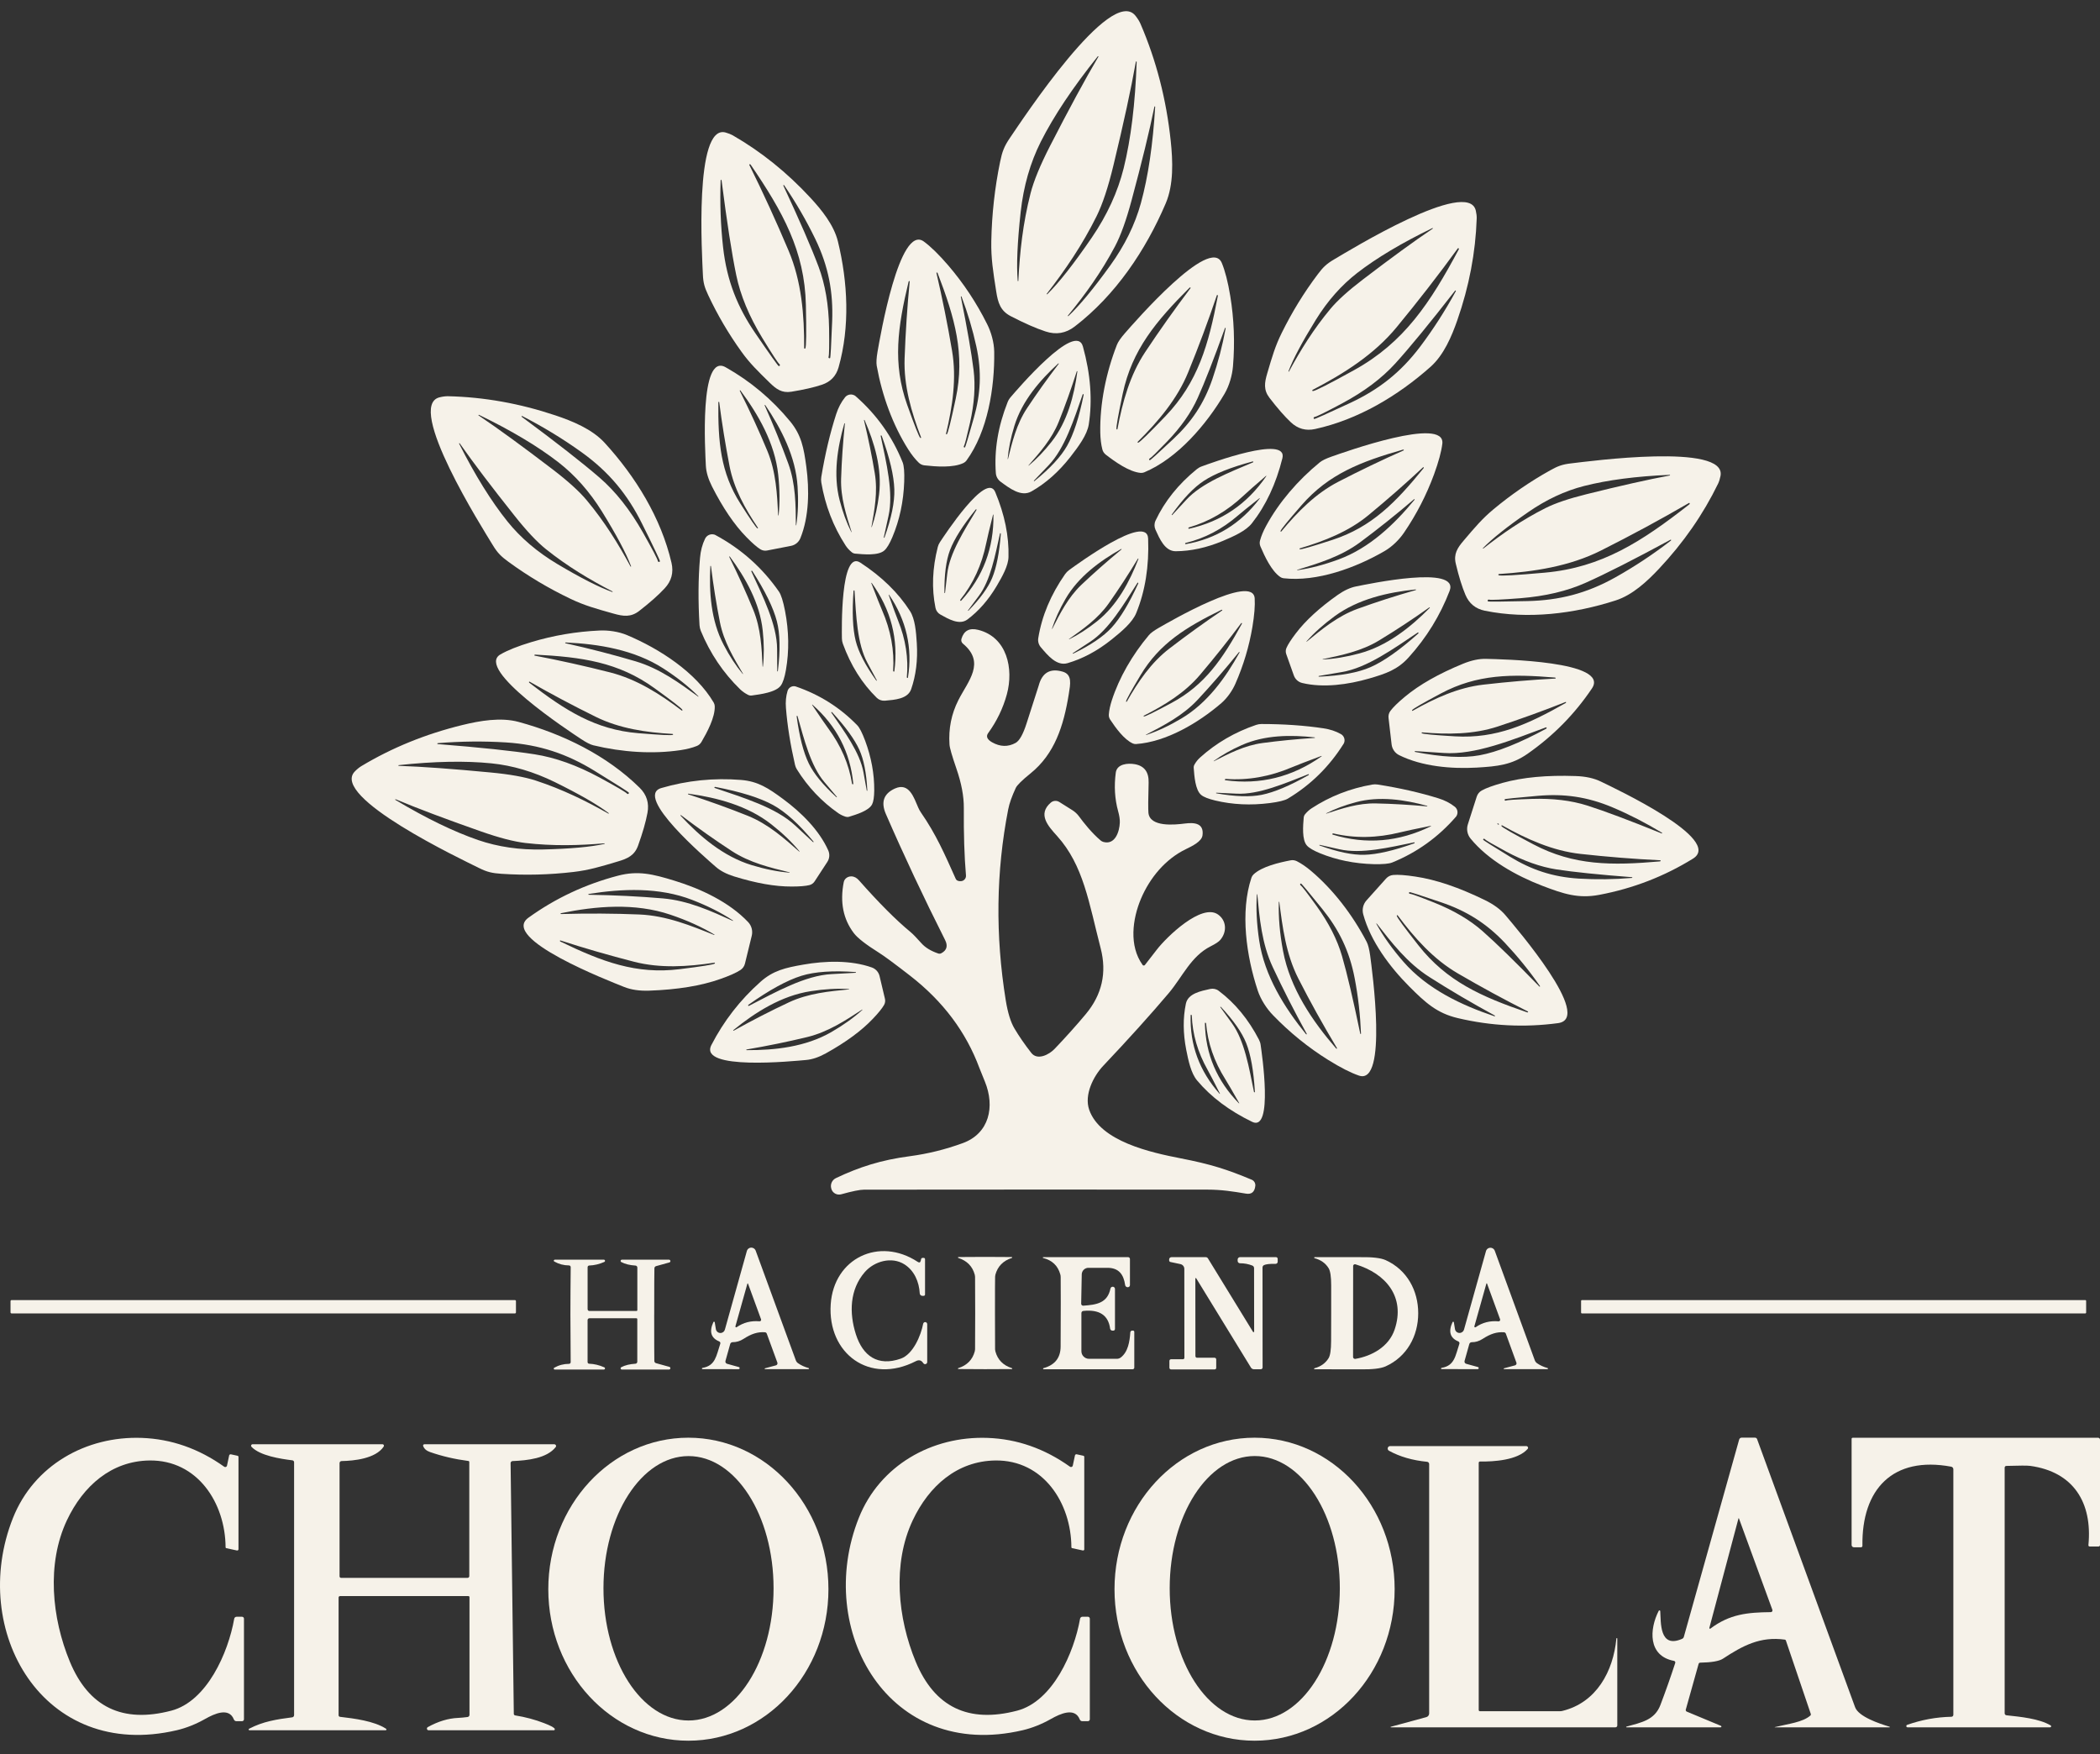 <svg width="85" height="71" viewBox="0 0 85 71" fill="none" xmlns="http://www.w3.org/2000/svg">
<rect x="0" y="0" width="85" height="71" fill="#333333" stroke="none"/>
<path d="M45.964 0.643C46.054 0.758 46.121 0.867 46.164 0.967C46.802 2.445 47.209 4.025 47.387 5.707C47.472 6.512 47.511 7.466 47.183 8.234C46.371 10.136 45.148 11.953 43.498 13.217C43.141 13.491 42.749 13.558 42.32 13.416C41.931 13.289 41.462 13.082 40.911 12.797C40.492 12.58 40.393 12.25 40.324 11.803C40.196 10.987 40.111 10.458 40.124 9.763C40.145 8.672 40.264 7.6 40.481 6.548C40.565 6.14 40.642 5.926 40.88 5.579C41.344 4.902 44.971 -0.631 45.964 0.643ZM41.192 11.366C41.192 11.373 41.198 11.379 41.205 11.379C41.213 11.379 41.219 11.373 41.219 11.366C41.276 10.2 41.403 9.042 41.711 7.832C41.839 7.328 42.103 6.686 42.501 5.909C43.27 4.409 43.919 3.211 44.449 2.313C44.458 2.297 44.465 2.284 44.464 2.283C44.46 2.282 44.457 2.279 44.453 2.278C44.446 2.274 44.438 2.274 44.436 2.277C43.426 3.537 42.656 4.69 42.127 5.737C41.701 6.585 41.429 7.532 41.313 8.58C41.179 9.807 41.139 10.735 41.193 11.366H41.192ZM42.39 11.908C42.862 11.444 43.462 10.681 44.191 9.617C44.813 8.705 45.242 7.769 45.482 6.808C45.776 5.62 45.951 4.184 46.008 2.501C46.008 2.497 46.002 2.492 45.993 2.49C45.989 2.49 45.986 2.487 45.981 2.486C45.981 2.484 45.976 2.497 45.972 2.515C45.972 2.516 45.972 2.519 45.972 2.52C45.782 3.591 45.481 4.982 45.068 6.691C44.855 7.577 44.627 8.265 44.385 8.752C43.806 9.92 43.118 10.926 42.37 11.89C42.365 11.896 42.365 11.904 42.371 11.909C42.377 11.914 42.386 11.914 42.391 11.908H42.39ZM43.245 12.791C43.685 12.381 44.249 11.7 44.937 10.748C45.524 9.935 45.938 9.094 46.178 8.225C46.473 7.151 46.666 5.849 46.757 4.319C46.757 4.315 46.752 4.31 46.744 4.308C46.74 4.308 46.736 4.305 46.733 4.304C46.733 4.303 46.728 4.315 46.723 4.332C46.723 4.332 46.723 4.333 46.723 4.334C46.525 5.305 46.218 6.563 45.802 8.108C45.587 8.91 45.365 9.529 45.133 9.968C44.578 11.017 43.93 11.915 43.225 12.774C43.22 12.779 43.221 12.788 43.226 12.793C43.231 12.797 43.24 12.796 43.245 12.793V12.791Z" fill="#F6F2E9"/>
<path d="M29.369 5.363C29.485 5.396 29.583 5.435 29.662 5.479C30.811 6.141 31.859 6.984 32.805 8.007C33.258 8.497 33.753 9.107 33.916 9.774C34.318 11.426 34.407 13.223 33.943 14.866C33.842 15.221 33.616 15.457 33.264 15.573C32.944 15.679 32.533 15.774 32.029 15.855C31.645 15.917 31.418 15.748 31.151 15.487C30.665 15.011 30.348 14.704 30.014 14.239C29.489 13.509 29.04 12.744 28.665 11.944C28.519 11.633 28.464 11.455 28.45 11.109C28.422 10.436 28.086 5.01 29.369 5.363ZM32.596 14.1C32.636 14.031 32.643 13.445 32.619 12.344C32.572 10.159 31.685 8.572 30.381 6.661C30.371 6.647 30.353 6.644 30.338 6.652H30.336C30.327 6.657 30.325 6.668 30.33 6.676C30.888 7.801 31.418 8.958 31.919 10.146C32.443 11.385 32.556 12.745 32.55 14.089C32.55 14.102 32.561 14.113 32.574 14.113C32.584 14.113 32.592 14.108 32.596 14.1ZM31.522 14.819C31.547 14.819 31.567 14.799 31.568 14.775C31.568 14.762 31.562 14.749 31.551 14.74C31.489 14.692 31.258 14.337 30.854 13.677C30.32 12.8 29.969 11.953 29.8 11.134C29.62 10.264 29.422 8.983 29.205 7.293C29.205 7.285 29.196 7.279 29.188 7.279H29.187C29.177 7.279 29.169 7.287 29.169 7.297C29.136 8.217 29.169 9.123 29.268 10.012C29.42 11.367 29.854 12.439 30.576 13.491C31.182 14.376 31.497 14.818 31.522 14.819ZM33.599 14.492C33.617 14.479 33.645 13.981 33.683 12.998C33.728 11.828 33.54 10.783 32.992 9.656C32.632 8.916 32.215 8.196 31.738 7.497C31.732 7.489 31.723 7.486 31.714 7.491H31.713C31.706 7.497 31.703 7.506 31.707 7.512C32.369 8.931 32.843 10.023 33.13 10.788C33.4 11.506 33.542 12.336 33.558 13.279C33.569 13.988 33.562 14.377 33.537 14.445C33.529 14.465 33.538 14.488 33.56 14.497C33.574 14.502 33.588 14.5 33.599 14.492Z" fill="#F6F2E9"/>
<path d="M59.735 8.525C59.763 8.647 59.775 8.755 59.771 8.848C59.725 10.223 59.464 11.594 58.986 12.962C58.758 13.616 58.44 14.367 57.906 14.844C56.582 16.021 54.971 16.984 53.232 17.364C52.857 17.447 52.529 17.356 52.248 17.091C51.993 16.851 51.705 16.521 51.383 16.101C51.138 15.781 51.182 15.489 51.291 15.118C51.49 14.44 51.618 13.999 51.883 13.467C52.297 12.629 52.78 11.842 53.333 11.108C53.547 10.822 53.684 10.684 53.996 10.501C54.602 10.146 59.43 7.179 59.735 8.525ZM52.153 15.027C52.153 15.027 52.153 15.039 52.158 15.042C52.164 15.044 52.17 15.042 52.173 15.037C52.645 14.163 53.169 13.32 53.849 12.503C54.133 12.162 54.57 11.766 55.162 11.315C56.302 10.443 57.241 9.759 57.978 9.263C57.991 9.255 57.999 9.247 58 9.245C57.998 9.241 57.995 9.239 57.994 9.238C57.989 9.232 57.984 9.229 57.981 9.23C56.742 9.83 55.728 10.435 54.937 11.046C54.298 11.541 53.742 12.169 53.267 12.933C52.715 13.825 52.343 14.524 52.152 15.027H52.153ZM53.14 15.828C53.225 15.831 53.78 15.549 54.804 14.983C56.837 13.863 57.892 12.252 59.047 10.091C59.056 10.075 59.051 10.056 59.035 10.046H59.034C59.025 10.04 59.014 10.043 59.008 10.051C58.225 11.127 57.398 12.192 56.528 13.247C55.62 14.348 54.394 15.123 53.127 15.781C53.115 15.788 53.112 15.804 53.119 15.816C53.124 15.823 53.131 15.828 53.14 15.828ZM53.193 16.958C53.214 16.968 53.701 16.752 54.652 16.308C55.786 15.779 56.685 15.09 57.488 14.024C58.016 13.323 58.495 12.576 58.926 11.786C58.931 11.776 58.928 11.765 58.92 11.76H58.919C58.911 11.755 58.901 11.755 58.897 11.763C57.871 13.081 57.066 14.061 56.481 14.706C55.931 15.312 55.213 15.851 54.325 16.326C53.656 16.683 53.284 16.867 53.208 16.877C53.183 16.88 53.168 16.902 53.171 16.926C53.174 16.939 53.181 16.95 53.193 16.958Z" fill="#F6F2E9"/>
<path d="M37.393 9.775C37.674 9.981 38.004 10.303 38.382 10.743C39.001 11.465 39.526 12.257 39.956 13.12C40.118 13.441 40.237 13.859 40.242 14.239C40.263 15.692 39.977 17.463 39.119 18.64C39.089 18.681 39.049 18.714 39.004 18.737C38.585 18.943 37.879 18.886 37.419 18.835C37.33 18.826 37.249 18.787 37.186 18.725C37.039 18.582 36.897 18.402 36.758 18.183C36.14 17.206 35.704 16.019 35.486 14.803C35.465 14.676 35.476 14.488 35.519 14.237C35.62 13.66 36.404 9.055 37.393 9.775ZM38.326 17.574C38.371 17.524 38.491 17.046 38.684 16.137C39.069 14.336 38.649 12.864 37.948 11.046C37.944 11.033 37.928 11.026 37.914 11.031H37.913C37.906 11.033 37.901 11.041 37.904 11.05C38.144 12.08 38.355 13.13 38.536 14.199C38.726 15.318 38.554 16.456 38.291 17.557C38.29 17.568 38.297 17.579 38.309 17.58C38.315 17.58 38.321 17.579 38.326 17.574ZM37.249 17.723C37.256 17.73 37.268 17.731 37.277 17.723C37.283 17.717 37.284 17.708 37.28 17.7C36.886 16.675 36.575 15.602 36.615 14.503C36.653 13.451 36.722 12.414 36.821 11.393C36.821 11.384 36.818 11.377 36.81 11.376H36.809C36.795 11.372 36.781 11.382 36.778 11.395C36.337 13.232 36.12 14.702 36.719 16.385C37.022 17.234 37.198 17.679 37.249 17.722V17.723ZM39.056 18.11C39.074 18.103 39.196 17.7 39.42 16.901C39.691 15.95 39.743 15.055 39.519 14.024C39.371 13.345 39.17 12.672 38.919 12.005C38.916 11.998 38.908 11.994 38.901 11.995H38.899C38.893 11.999 38.89 12.005 38.891 12.011C39.151 13.305 39.323 14.295 39.407 14.979C39.486 15.622 39.438 16.331 39.263 17.107C39.13 17.691 39.048 18.009 39.015 18.059C39.004 18.075 39.008 18.096 39.022 18.107C39.032 18.114 39.045 18.115 39.056 18.11Z" fill="#F6F2E9"/>
<path d="M49.454 10.643C49.587 10.964 49.702 11.41 49.796 11.98C49.95 12.918 49.987 13.867 49.906 14.829C49.876 15.184 49.76 15.604 49.567 15.934C48.829 17.186 47.662 18.552 46.316 19.117C46.269 19.136 46.218 19.145 46.167 19.14C45.702 19.099 45.127 18.686 44.761 18.404C44.69 18.349 44.64 18.274 44.619 18.19C44.568 17.991 44.54 17.762 44.535 17.505C44.515 16.349 44.76 15.108 45.208 13.957C45.255 13.837 45.362 13.681 45.529 13.49C45.916 13.048 48.983 9.515 49.454 10.643ZM45.191 17.369C45.194 17.38 45.205 17.386 45.216 17.382C45.223 17.38 45.228 17.375 45.23 17.368C45.434 16.27 45.735 15.178 46.354 14.248C46.947 13.355 47.558 12.495 48.187 11.663C48.193 11.657 48.192 11.648 48.187 11.642H48.186C48.175 11.632 48.159 11.633 48.149 11.643C46.79 13.001 45.821 14.158 45.444 15.932C45.255 16.827 45.171 17.306 45.192 17.369H45.191ZM46.071 17.917C46.138 17.899 46.505 17.542 47.17 16.848C48.489 15.471 48.92 13.949 49.295 11.971C49.297 11.956 49.288 11.943 49.274 11.939H49.273C49.264 11.937 49.257 11.942 49.255 11.949C48.905 12.986 48.519 14.024 48.095 15.063C47.653 16.149 46.883 17.057 46.05 17.882C46.042 17.891 46.042 17.903 46.05 17.911C46.055 17.916 46.064 17.919 46.071 17.917ZM46.541 18.627C46.561 18.63 46.876 18.346 47.487 17.773C48.217 17.092 48.729 16.348 49.074 15.341C49.301 14.678 49.479 13.995 49.61 13.288C49.612 13.279 49.607 13.272 49.599 13.27H49.598C49.591 13.268 49.584 13.272 49.582 13.278C49.132 14.531 48.764 15.474 48.478 16.107C48.211 16.702 47.8 17.289 47.243 17.868C46.824 18.303 46.587 18.535 46.532 18.561C46.514 18.569 46.506 18.589 46.514 18.606C46.519 18.617 46.529 18.624 46.541 18.627Z" fill="#F6F2E9"/>
<path d="M43.833 14.027C44.143 15.148 44.222 16.198 44.069 17.18C44.003 17.601 43.654 18.071 43.328 18.49C42.855 19.095 42.329 19.562 41.749 19.89C41.331 20.127 40.855 19.757 40.5 19.497C40.389 19.414 40.318 19.287 40.308 19.151C40.239 18.212 40.397 17.258 40.782 16.283C40.812 16.204 40.857 16.132 40.912 16.069C41.146 15.798 43.543 12.977 43.833 14.027ZM40.787 18.573C40.787 18.573 40.789 18.58 40.793 18.582C40.797 18.582 40.8 18.579 40.8 18.576C40.969 17.896 41.144 17.166 41.568 16.525C41.96 15.932 42.388 15.333 42.853 14.726C42.856 14.72 42.855 14.713 42.849 14.71C42.844 14.706 42.838 14.707 42.835 14.71C42.093 15.39 41.369 16.226 41.058 17.238C40.913 17.711 40.822 18.156 40.787 18.572V18.573ZM41.638 18.846C41.955 18.583 42.264 18.261 42.564 17.88C43.207 17.061 43.477 16.011 43.608 15.034C43.608 15.027 43.603 15.022 43.597 15.021C43.592 15.021 43.588 15.023 43.585 15.028C43.357 15.741 43.114 16.421 42.855 17.069C42.576 17.768 42.084 18.32 41.63 18.837C41.627 18.839 41.629 18.843 41.631 18.846C41.633 18.847 41.636 18.847 41.638 18.846ZM41.867 19.474C42.503 18.958 42.945 18.481 43.192 18.044C43.456 17.576 43.68 16.887 43.862 15.979C43.864 15.967 43.856 15.954 43.844 15.951H43.843C43.835 15.95 43.827 15.954 43.824 15.961C43.469 16.974 43.102 18.148 42.444 18.832C42.068 19.223 41.869 19.43 41.848 19.456C41.845 19.462 41.847 19.47 41.853 19.474C41.857 19.476 41.863 19.476 41.867 19.474Z" fill="#F6F2E9"/>
<path d="M29.37 14.864C30.369 15.426 31.239 16.155 31.977 17.049C32.435 17.604 32.534 18.121 32.637 18.89C32.762 19.818 32.752 20.907 32.396 21.783C32.331 21.943 32.189 22.059 32.019 22.093L31.047 22.282C30.955 22.3 30.86 22.282 30.78 22.234C30.637 22.145 30.446 21.979 30.209 21.736C29.722 21.239 29.258 20.555 28.818 19.687C28.665 19.384 28.583 19.104 28.57 18.846C28.546 18.305 28.296 14.257 29.37 14.864ZM31.515 20.856C31.568 20.354 31.563 19.805 31.499 19.211C31.363 17.938 30.695 16.779 29.97 15.804C29.966 15.797 29.956 15.794 29.95 15.799C29.943 15.803 29.941 15.812 29.944 15.819C30.357 16.643 30.729 17.453 31.058 18.247C31.414 19.104 31.454 20.011 31.498 20.855C31.498 20.86 31.501 20.863 31.506 20.865C31.511 20.865 31.515 20.861 31.515 20.856ZM30.655 21.385C30.663 21.389 30.673 21.385 30.678 21.378C30.68 21.373 30.68 21.367 30.678 21.361C30.16 20.595 29.704 19.773 29.529 18.864C29.361 17.995 29.221 17.132 29.111 16.276C29.111 16.269 29.105 16.264 29.099 16.264H29.096C29.084 16.264 29.076 16.274 29.076 16.286C29.061 17.875 29.161 19.12 29.971 20.388C30.378 21.028 30.606 21.36 30.656 21.385H30.655ZM32.23 21.257C32.302 20.781 32.32 20.261 32.283 19.694C32.208 18.48 31.623 17.352 30.975 16.396C30.971 16.39 30.962 16.389 30.955 16.392C30.949 16.396 30.947 16.403 30.951 16.409C31.308 17.209 31.626 17.992 31.906 18.76C32.208 19.588 32.208 20.452 32.214 21.256C32.214 21.26 32.217 21.264 32.221 21.264C32.226 21.264 32.23 21.262 32.23 21.257Z" fill="#F6F2E9"/>
<path d="M34.544 15.985C34.578 15.997 34.605 16.011 34.624 16.028C35.481 16.778 36.119 17.673 36.536 18.714C36.59 18.852 36.612 19.112 36.599 19.496C36.571 20.3 36.412 21.048 36.12 21.74C36.007 22.009 35.898 22.189 35.795 22.28C35.549 22.498 34.948 22.437 34.614 22.408C34.563 22.403 34.515 22.384 34.476 22.351C34.373 22.268 34.289 22.175 34.223 22.073C33.726 21.304 33.4 20.455 33.243 19.526C33.231 19.453 33.231 19.376 33.243 19.302C33.398 18.372 33.599 17.524 33.845 16.763C33.93 16.499 34.051 16.27 34.206 16.078C34.288 15.979 34.422 15.941 34.544 15.985ZM35.286 21.331C35.423 20.939 35.522 20.5 35.581 20.012C35.71 18.967 35.393 17.916 34.994 17.002C34.992 16.995 34.985 16.993 34.979 16.995C34.974 16.998 34.971 17.003 34.971 17.008C35.147 17.745 35.293 18.461 35.408 19.157C35.534 19.909 35.395 20.643 35.273 21.327C35.271 21.331 35.273 21.335 35.276 21.336C35.28 21.336 35.285 21.336 35.286 21.331ZM34.458 21.537C34.458 21.537 34.465 21.539 34.467 21.537C34.467 21.537 34.468 21.534 34.47 21.532C34.256 20.86 34.019 20.139 34.045 19.367C34.068 18.651 34.119 17.91 34.198 17.145C34.198 17.138 34.194 17.132 34.188 17.132C34.182 17.132 34.175 17.136 34.175 17.142C33.896 18.116 33.717 19.215 33.986 20.249C34.111 20.731 34.268 21.16 34.459 21.537H34.458ZM35.8 21.756C36.083 20.968 36.215 20.318 36.199 19.803C36.182 19.253 36.012 18.531 35.688 17.639C35.683 17.627 35.67 17.621 35.657 17.625C35.649 17.627 35.644 17.636 35.647 17.644C35.873 18.719 36.176 19.943 35.962 20.888C35.842 21.429 35.779 21.716 35.773 21.749C35.77 21.756 35.775 21.763 35.783 21.766C35.79 21.768 35.797 21.763 35.8 21.756Z" fill="#F6F2E9"/>
<path d="M17.796 16.08C17.924 16.049 18.038 16.035 18.136 16.037C19.585 16.07 21.033 16.328 22.477 16.811C23.169 17.042 23.965 17.368 24.473 17.921C25.727 19.292 26.759 20.966 27.18 22.78C27.271 23.173 27.18 23.516 26.903 23.813C26.654 24.083 26.309 24.388 25.87 24.729C25.535 24.988 25.228 24.947 24.836 24.836C24.119 24.635 23.654 24.506 23.09 24.236C22.204 23.813 21.369 23.315 20.588 22.745C20.286 22.525 20.139 22.383 19.943 22.059C19.562 21.43 16.382 16.413 17.796 16.08ZM25.544 22.92C25.343 22.387 24.95 21.649 24.366 20.705C23.864 19.897 23.276 19.233 22.601 18.709C21.765 18.062 20.693 17.422 19.382 16.788C19.379 16.788 19.374 16.79 19.369 16.796C19.368 16.797 19.365 16.801 19.362 16.805C19.364 16.808 19.375 16.816 19.386 16.824C20.165 17.348 21.157 18.072 22.363 18.993C22.988 19.471 23.451 19.89 23.751 20.251C24.47 21.114 25.023 22.006 25.522 22.929C25.526 22.935 25.533 22.937 25.539 22.933C25.543 22.93 25.545 22.924 25.544 22.92ZM26.712 22.72C26.723 22.697 26.484 22.193 25.994 21.209C25.413 20.035 24.667 19.109 23.527 18.294C22.778 17.757 21.981 17.273 21.139 16.84C21.129 16.835 21.118 16.839 21.112 16.847C21.107 16.856 21.109 16.865 21.117 16.87C22.526 17.913 23.576 18.734 24.268 19.332C24.918 19.894 25.502 20.633 26.022 21.551C26.412 22.242 26.614 22.627 26.627 22.707C26.631 22.731 26.654 22.748 26.679 22.743C26.693 22.741 26.705 22.732 26.712 22.72ZM24.783 23.961C24.79 23.961 24.796 23.957 24.797 23.95C24.797 23.945 24.796 23.941 24.792 23.939C23.864 23.458 22.968 22.924 22.097 22.226C21.732 21.934 21.309 21.482 20.824 20.87C19.887 19.692 19.151 18.721 18.617 17.957C18.609 17.946 18.6 17.935 18.598 17.934C18.594 17.938 18.592 17.94 18.589 17.941C18.583 17.946 18.581 17.951 18.582 17.955C19.233 19.241 19.886 20.293 20.543 21.11C21.075 21.771 21.747 22.343 22.558 22.828C23.507 23.393 24.249 23.77 24.783 23.961Z" fill="#F6F2E9"/>
<path d="M58.38 17.959C58.341 18.28 58.229 18.694 58.044 19.201C57.739 20.03 57.335 20.817 56.829 21.559C56.642 21.835 56.354 22.123 56.048 22.301C54.876 22.982 53.303 23.559 51.952 23.404C51.905 23.398 51.86 23.381 51.821 23.354C51.463 23.11 51.187 22.513 51.018 22.118C50.985 22.042 50.979 21.957 51.001 21.878C51.051 21.695 51.132 21.497 51.248 21.285C51.76 20.34 52.527 19.444 53.418 18.715C53.512 18.638 53.67 18.561 53.893 18.482C54.409 18.301 58.514 16.831 58.38 17.959ZM51.831 21.494C51.827 21.503 51.831 21.513 51.84 21.518C51.849 21.521 51.859 21.518 51.864 21.509C52.521 20.717 53.255 19.97 54.174 19.497C55.052 19.043 55.932 18.62 56.814 18.23C56.821 18.228 56.825 18.22 56.822 18.213H56.821C56.818 18.2 56.803 18.193 56.791 18.197C55.084 18.684 53.782 19.185 52.681 20.449C52.126 21.086 51.842 21.434 51.831 21.494ZM52.614 22.231C52.675 22.244 53.11 22.119 53.92 21.855C55.525 21.335 56.501 20.329 57.624 18.946C57.633 18.936 57.63 18.92 57.62 18.912C57.62 18.912 57.606 18.907 57.601 18.912C56.893 19.573 56.156 20.219 55.389 20.852C54.589 21.513 53.608 21.899 52.613 22.194C52.603 22.197 52.597 22.207 52.599 22.216C52.602 22.224 52.607 22.228 52.614 22.231ZM52.51 23.079C53.036 23.005 53.592 22.86 54.18 22.643C55.44 22.18 56.449 21.209 57.256 20.226C57.261 20.219 57.26 20.209 57.254 20.205C57.249 20.2 57.242 20.201 57.236 20.205C56.501 20.833 55.772 21.415 55.049 21.951C54.268 22.53 53.355 22.803 52.506 23.064C52.502 23.066 52.501 23.071 52.504 23.076C52.505 23.078 52.507 23.079 52.51 23.079Z" fill="#F6F2E9"/>
<path d="M51.906 18.549C51.647 19.586 51.237 20.462 50.672 21.18C50.429 21.489 49.937 21.707 49.487 21.897C48.836 22.169 48.203 22.307 47.589 22.311C47.149 22.313 46.935 21.802 46.768 21.436C46.716 21.319 46.717 21.188 46.771 21.073C47.139 20.291 47.696 19.596 48.444 18.988C48.505 18.94 48.572 18.901 48.645 18.876C48.956 18.763 52.148 17.579 51.906 18.549ZM47.429 20.827C47.429 20.827 47.425 20.841 47.432 20.846C47.436 20.851 47.445 20.85 47.449 20.844C47.472 20.822 47.661 20.617 48.017 20.229C48.639 19.55 49.759 19.121 50.721 18.712C50.728 18.709 50.733 18.7 50.729 18.693C50.725 18.681 50.713 18.674 50.701 18.677C49.829 18.911 49.173 19.171 48.735 19.457C48.325 19.723 47.889 20.179 47.429 20.827ZM51.242 19.261C50.791 19.649 50.489 19.914 50.337 20.058C49.672 20.684 48.934 21.114 48.12 21.348C48.106 21.355 48.097 21.37 48.101 21.385H48.1C48.102 21.397 48.113 21.403 48.124 21.401C49.436 21.111 50.479 20.402 51.254 19.273C51.257 19.269 51.257 19.264 51.254 19.261C51.25 19.257 51.245 19.257 51.242 19.261ZM50.98 20.163C50.544 20.506 50.253 20.74 50.106 20.867C49.462 21.422 48.757 21.791 47.99 21.975C47.974 21.98 47.966 21.995 47.97 22.009C47.972 22.02 47.982 22.025 47.992 22.024C49.223 21.81 50.223 21.192 50.991 20.174C50.993 20.169 50.991 20.165 50.987 20.163C50.984 20.163 50.983 20.163 50.98 20.163Z" fill="#F6F2E9"/>
<path d="M69.639 19.266C69.615 19.388 69.582 19.492 69.541 19.577C68.94 20.815 68.143 21.963 67.151 23.019C66.677 23.524 66.08 24.083 65.397 24.302C63.709 24.845 61.846 25.073 60.102 24.719C59.724 24.642 59.462 24.426 59.313 24.071C59.177 23.749 59.047 23.332 58.925 22.817C58.831 22.425 58.989 22.177 59.242 21.882C59.7 21.343 59.995 20.992 60.453 20.611C61.172 20.013 61.933 19.49 62.738 19.041C63.049 18.866 63.231 18.796 63.59 18.755C64.289 18.674 69.909 17.913 69.639 19.266ZM60.024 22.185C60.024 22.185 60.019 22.196 60.024 22.201C60.029 22.206 60.035 22.206 60.04 22.201C60.811 21.595 61.617 21.037 62.555 20.565C62.947 20.367 63.5 20.18 64.213 20.003C65.589 19.66 66.707 19.409 67.571 19.248C67.586 19.244 67.598 19.241 67.598 19.239C67.597 19.236 67.595 19.233 67.595 19.23C67.593 19.222 67.589 19.218 67.586 19.219C66.229 19.276 65.072 19.427 64.114 19.671C63.341 19.869 62.589 20.221 61.859 20.726C61.006 21.316 60.394 21.803 60.024 22.185ZM60.661 23.282C60.738 23.318 61.36 23.283 62.525 23.178C64.836 22.971 66.451 21.922 68.381 20.411C68.394 20.4 68.398 20.38 68.387 20.365V20.363C68.381 20.354 68.369 20.353 68.361 20.359C67.209 21.028 66.022 21.669 64.802 22.282C63.527 22.924 62.093 23.14 60.67 23.234C60.655 23.234 60.646 23.247 60.647 23.261C60.647 23.271 60.653 23.278 60.661 23.282ZM60.224 24.339C60.24 24.357 60.778 24.353 61.838 24.328C63.103 24.297 64.215 24.025 65.391 23.364C66.165 22.93 66.913 22.435 67.633 21.878C67.641 21.871 67.644 21.86 67.638 21.851H67.637C67.632 21.843 67.622 21.84 67.616 21.845C66.131 22.648 64.987 23.229 64.182 23.587C63.427 23.925 62.543 24.133 61.529 24.213C60.765 24.272 60.346 24.29 60.272 24.27C60.248 24.262 60.224 24.274 60.217 24.297C60.212 24.312 60.216 24.326 60.224 24.339Z" fill="#F6F2E9"/>
<path d="M40.283 19.915C40.665 20.827 40.843 21.703 40.82 22.544C40.811 22.906 40.566 23.338 40.337 23.726C40.004 24.286 39.611 24.735 39.158 25.073C38.831 25.316 38.391 25.055 38.065 24.874C37.961 24.817 37.888 24.718 37.865 24.603C37.706 23.821 37.738 23 37.958 22.139C37.975 22.07 38.004 22.005 38.044 21.945C38.213 21.692 39.928 19.063 40.283 19.915ZM38.228 23.992C38.228 23.999 38.233 24.004 38.239 24.004C38.247 24.004 38.252 23.999 38.252 23.993C38.256 23.965 38.286 23.71 38.34 23.229C38.434 22.387 39.032 21.462 39.526 20.637C39.529 20.631 39.528 20.622 39.522 20.619C39.512 20.611 39.5 20.614 39.493 20.622C38.972 21.267 38.624 21.814 38.453 22.265C38.294 22.685 38.219 23.261 38.227 23.992H38.228ZM40.194 20.832C40.052 21.399 39.959 21.783 39.919 21.984C39.741 22.861 39.391 23.625 38.87 24.274C38.86 24.287 38.862 24.304 38.875 24.315H38.876C38.883 24.322 38.895 24.321 38.903 24.314C39.793 23.34 40.229 22.18 40.211 20.834C40.211 20.829 40.208 20.826 40.203 20.824C40.199 20.824 40.195 20.827 40.194 20.832ZM39.198 24.719C39.676 24.226 39.997 23.784 40.158 23.394C40.332 22.977 40.45 22.378 40.509 21.603C40.509 21.592 40.503 21.583 40.492 21.581H40.491C40.485 21.581 40.478 21.584 40.477 21.591C40.281 22.472 40.094 23.49 39.614 24.126C39.34 24.491 39.195 24.683 39.181 24.706C39.178 24.711 39.181 24.718 39.184 24.721C39.188 24.723 39.194 24.722 39.198 24.719Z" fill="#F6F2E9"/>
<path d="M46.472 21.801C46.514 22.92 46.353 23.924 45.991 24.811C45.836 25.192 45.403 25.555 45.004 25.876C44.427 26.34 43.828 26.66 43.21 26.841C42.765 26.97 42.402 26.518 42.128 26.196C42.041 26.094 42.003 25.96 42.025 25.828C42.169 24.933 42.53 24.071 43.108 23.242C43.154 23.176 43.211 23.118 43.277 23.07C43.557 22.868 46.435 20.753 46.472 21.801ZM42.58 25.445C42.58 25.445 42.58 25.452 42.583 25.454C42.587 25.455 42.59 25.454 42.592 25.45C42.901 24.841 43.229 24.184 43.773 23.667C44.278 23.189 44.817 22.713 45.392 22.239C45.397 22.235 45.399 22.228 45.395 22.223C45.391 22.218 45.383 22.217 45.378 22.221C44.523 22.704 43.65 23.341 43.131 24.236C42.889 24.654 42.705 25.057 42.58 25.445ZM43.277 25.875C43.646 25.692 44.021 25.45 44.401 25.149C45.219 24.501 45.725 23.54 46.08 22.62C46.081 22.614 46.078 22.607 46.07 22.606C46.067 22.606 46.062 22.606 46.059 22.609C45.672 23.25 45.276 23.856 44.874 24.427C44.439 25.043 43.832 25.466 43.271 25.864C43.268 25.865 43.267 25.87 43.268 25.872C43.27 25.875 43.274 25.876 43.277 25.875ZM43.441 26.455C44.149 26.11 44.666 25.759 44.993 25.403C45.344 25.02 45.703 24.424 46.073 23.613C46.078 23.602 46.073 23.588 46.062 23.582H46.06C46.054 23.579 46.046 23.582 46.041 23.588C45.486 24.46 44.886 25.48 44.121 25.978C43.684 26.262 43.453 26.415 43.427 26.433C43.421 26.436 43.419 26.445 43.424 26.451C43.427 26.457 43.436 26.459 43.442 26.455H43.441Z" fill="#F6F2E9"/>
<path d="M28.863 21.627C28.901 21.631 28.931 21.64 28.954 21.653C30.003 22.218 30.86 22.982 31.528 23.944C31.617 24.072 31.698 24.332 31.775 24.725C31.934 25.549 31.946 26.348 31.811 27.119C31.759 27.419 31.689 27.628 31.606 27.745C31.408 28.023 30.782 28.101 30.435 28.149C30.381 28.157 30.328 28.149 30.279 28.124C30.156 28.062 30.049 27.987 29.958 27.899C29.271 27.231 28.742 26.443 28.366 25.534C28.337 25.461 28.319 25.385 28.314 25.306C28.255 24.322 28.261 23.414 28.334 22.581C28.358 22.294 28.427 22.033 28.54 21.801C28.6 21.68 28.73 21.61 28.863 21.627ZM30.881 26.98C30.93 26.537 30.928 26.054 30.873 25.531C30.758 24.409 30.174 23.386 29.539 22.525C29.534 22.52 29.525 22.519 29.52 22.525C29.517 22.528 29.515 22.533 29.517 22.538C29.877 23.265 30.201 23.98 30.488 24.68C30.799 25.437 30.831 26.237 30.867 26.98C30.869 26.984 30.872 26.986 30.877 26.985C30.878 26.985 30.881 26.983 30.881 26.981V26.98ZM30.066 27.279C30.066 27.279 30.074 27.279 30.075 27.277C30.075 27.275 30.075 27.273 30.075 27.272C29.703 26.644 29.296 25.973 29.141 25.189C28.997 24.461 28.875 23.704 28.777 22.916C28.777 22.908 28.772 22.904 28.765 22.904C28.758 22.904 28.752 22.91 28.752 22.917C28.698 23.963 28.775 25.113 29.287 26.09C29.525 26.548 29.784 26.944 30.064 27.279H30.066ZM31.485 27.162C31.589 26.319 31.574 25.645 31.443 25.14C31.302 24.599 30.972 23.923 30.451 23.112C30.445 23.1 30.429 23.096 30.417 23.103C30.409 23.108 30.407 23.118 30.411 23.126C30.877 24.139 31.451 25.283 31.454 26.267C31.455 26.83 31.458 27.128 31.46 27.162C31.46 27.169 31.466 27.175 31.473 27.175C31.481 27.175 31.487 27.169 31.487 27.162H31.485Z" fill="#F6F2E9"/>
<path d="M34.82 22.77C35.686 23.335 36.358 23.99 36.833 24.732C37.037 25.051 37.08 25.567 37.109 26.038C37.151 26.717 37.074 27.335 36.881 27.893C36.743 28.294 36.208 28.325 35.82 28.36C35.696 28.371 35.574 28.328 35.487 28.242C34.889 27.657 34.433 26.928 34.116 26.055C34.09 25.984 34.077 25.91 34.077 25.837C34.073 25.52 34.01 22.241 34.82 22.77ZM35.267 23.6C35.475 24.142 35.619 24.506 35.701 24.694C36.056 25.51 36.206 26.329 36.151 27.152C36.151 27.169 36.163 27.183 36.179 27.184H36.18C36.19 27.184 36.199 27.177 36.2 27.167C36.371 25.87 36.065 24.678 35.283 23.593C35.28 23.588 35.276 23.587 35.272 23.588C35.268 23.589 35.266 23.595 35.267 23.6ZM35.47 27.548C35.47 27.548 35.482 27.554 35.487 27.549C35.49 27.546 35.492 27.541 35.49 27.536C35.477 27.508 35.351 27.273 35.111 26.829C34.69 26.052 34.654 24.907 34.587 23.91C34.587 23.901 34.581 23.895 34.572 23.895H34.571C34.559 23.895 34.549 23.904 34.548 23.916C34.486 24.776 34.515 25.451 34.635 25.937C34.748 26.391 35.026 26.927 35.47 27.548ZM35.971 24.079C36.151 24.589 36.276 24.933 36.348 25.109C36.658 25.878 36.777 26.645 36.705 27.411C36.705 27.426 36.715 27.438 36.729 27.44H36.73C36.74 27.443 36.749 27.436 36.75 27.426C36.942 26.222 36.687 25.104 35.986 24.072C35.984 24.068 35.979 24.066 35.975 24.068C35.971 24.071 35.969 24.076 35.971 24.079Z" fill="#F6F2E9"/>
<path d="M58.675 23.916C58.293 24.91 57.741 25.807 57.018 26.607C56.57 27.103 56.106 27.264 55.41 27.465C54.573 27.707 53.566 27.85 52.71 27.644C52.553 27.607 52.426 27.493 52.371 27.342L52.063 26.476C52.033 26.395 52.036 26.305 52.07 26.226C52.132 26.082 52.259 25.886 52.45 25.635C52.842 25.118 53.408 24.599 54.148 24.077C54.407 23.896 54.653 23.782 54.89 23.735C55.387 23.637 59.084 22.85 58.675 23.916ZM52.883 25.96C52.883 25.96 52.879 25.968 52.883 25.97C52.886 25.973 52.89 25.974 52.892 25.97C53.497 25.473 54.143 24.934 54.952 24.641C55.7 24.37 56.485 24.117 57.307 23.882C57.314 23.879 57.317 23.871 57.313 23.864C57.311 23.859 57.306 23.856 57.301 23.857C56.181 23.972 54.973 24.242 54.017 24.944C53.571 25.271 53.192 25.61 52.883 25.959V25.96ZM53.541 26.692C54.001 26.67 54.493 26.589 55.018 26.448C56.145 26.148 57.093 25.389 57.869 24.605C57.876 24.6 57.876 24.592 57.872 24.587C57.867 24.581 57.858 24.581 57.852 24.585C57.169 25.07 56.492 25.514 55.824 25.919C55.104 26.358 54.293 26.521 53.538 26.68C53.535 26.682 53.533 26.686 53.536 26.689C53.536 26.69 53.538 26.692 53.541 26.693V26.692ZM53.383 27.388C54.274 27.351 54.97 27.223 55.472 27.003C56.01 26.767 56.655 26.311 57.407 25.64C57.418 25.631 57.419 25.616 57.41 25.604C57.404 25.595 57.395 25.595 57.387 25.6C56.414 26.25 55.327 27.035 54.306 27.202C53.723 27.299 53.414 27.351 53.38 27.36C53.373 27.363 53.37 27.372 53.372 27.379C53.374 27.384 53.378 27.388 53.384 27.388H53.383Z" fill="#F6F2E9"/>
<path d="M50.785 24.218C50.803 24.51 50.773 24.895 50.693 25.375C50.56 26.163 50.331 26.928 50.005 27.671C49.885 27.947 49.677 28.25 49.435 28.459C48.506 29.258 47.207 30.029 45.981 30.115C45.939 30.117 45.895 30.11 45.856 30.093C45.497 29.935 45.152 29.451 44.937 29.127C44.895 29.066 44.875 28.992 44.881 28.918C44.894 28.746 44.934 28.557 45.001 28.35C45.3 27.425 45.833 26.504 46.502 25.708C46.572 25.624 46.699 25.53 46.885 25.422C47.314 25.175 50.717 23.193 50.785 24.218ZM45.578 28.391C45.578 28.401 45.588 28.407 45.596 28.406C45.601 28.406 45.605 28.404 45.608 28.4C46.064 27.593 46.596 26.814 47.333 26.249C48.039 25.707 48.751 25.194 49.468 24.708C49.474 24.704 49.477 24.697 49.473 24.691H49.472C49.466 24.68 49.454 24.675 49.443 24.681C48.01 25.385 46.937 26.036 46.163 27.33C45.774 27.982 45.578 28.337 45.578 28.391ZM46.303 28.999C46.36 29.001 46.731 28.82 47.414 28.453C48.771 27.727 49.484 26.668 50.267 25.246C50.273 25.236 50.27 25.221 50.259 25.215C50.259 25.215 50.246 25.213 50.242 25.218C49.714 25.926 49.156 26.624 48.571 27.315C47.96 28.038 47.141 28.541 46.296 28.968C46.287 28.972 46.285 28.983 46.29 28.991C46.292 28.995 46.297 28.998 46.303 28.999ZM46.392 29.749C46.851 29.596 47.326 29.374 47.816 29.082C48.871 28.458 49.613 27.421 50.173 26.406C50.175 26.399 50.172 26.391 50.164 26.388C50.159 26.387 50.154 26.388 50.151 26.391C49.597 27.075 49.041 27.717 48.481 28.318C47.877 28.966 47.104 29.362 46.386 29.736C46.382 29.737 46.381 29.742 46.382 29.746C46.383 29.749 46.388 29.751 46.392 29.749Z" fill="#F6F2E9"/>
<path d="M46.246 39.054C46.266 39.081 46.302 39.087 46.329 39.069C46.333 39.066 46.336 39.062 46.34 39.059C46.353 39.043 46.515 38.836 46.822 38.438C47.22 37.921 48.634 36.55 49.298 37.012C49.646 37.254 49.672 37.715 49.393 38.042C49.331 38.116 49.201 38.202 49.003 38.301C48.203 38.704 47.863 39.537 47.304 40.199C46.579 41.057 45.696 42.036 44.655 43.137C44.256 43.559 43.877 44.311 44.086 44.916C44.533 46.201 46.586 46.648 47.79 46.883C49.005 47.119 49.674 47.333 50.664 47.748C50.761 47.788 50.82 47.887 50.811 47.993C50.785 48.243 50.659 48.35 50.43 48.311C49.903 48.223 49.455 48.15 48.865 48.149C44.353 48.145 39.722 48.146 34.972 48.151C34.806 48.151 34.5 48.213 34.053 48.337C33.882 48.387 33.701 48.291 33.65 48.12C33.65 48.12 33.65 48.119 33.65 48.117L33.647 48.105C33.597 47.938 33.677 47.759 33.835 47.683C34.777 47.236 35.653 46.951 36.83 46.796C37.555 46.7 38.268 46.523 38.97 46.267C40.04 45.876 40.282 44.795 39.863 43.773C39.741 43.474 39.668 43.293 39.644 43.23C39.103 41.77 38.168 40.523 36.836 39.49C36.202 38.998 35.781 38.687 35.57 38.556C35.047 38.228 34.711 37.966 34.561 37.769C34.13 37.203 33.993 36.516 34.151 35.707C34.177 35.568 34.309 35.468 34.46 35.471C34.573 35.472 34.678 35.528 34.772 35.636C35.573 36.542 36.265 37.237 36.848 37.718C36.95 37.802 37.097 37.954 37.289 38.17C37.448 38.351 37.678 38.491 37.979 38.593C38.018 38.606 38.061 38.602 38.098 38.583C38.323 38.465 38.375 38.284 38.252 38.043C37.379 36.311 36.581 34.612 35.856 32.945C35.647 32.463 35.77 32.12 36.223 31.915C36.8 31.655 36.991 32.285 37.167 32.687C37.198 32.758 37.234 32.825 37.278 32.888C37.886 33.765 38.233 34.561 38.681 35.563C38.714 35.639 38.788 35.673 38.902 35.664C39.02 35.654 39.108 35.551 39.099 35.434C39.033 34.661 39.004 33.751 39.012 32.704C39.016 32.23 38.915 31.696 38.71 31.104C38.534 30.592 38.44 30.269 38.432 30.133C38.389 29.495 38.508 28.898 38.79 28.34C39.185 27.559 39.905 26.821 38.974 26.05C38.918 26.004 38.895 25.928 38.915 25.858C39.014 25.526 39.239 25.404 39.593 25.493C40.764 25.786 41.037 27.067 40.753 28.105C40.6 28.665 40.348 29.187 39.999 29.669C39.901 29.803 39.954 29.928 40.154 30.043C40.483 30.229 40.801 30.238 41.109 30.068C41.263 29.982 41.411 29.72 41.552 29.278C41.876 28.269 42.039 27.759 42.043 27.748C42.182 27.224 42.508 27.036 43.017 27.186C43.409 27.302 43.324 27.693 43.26 28.094C43.051 29.389 42.686 30.514 41.715 31.3C41.366 31.582 41.167 31.779 41.115 31.89C40.957 32.23 40.855 32.518 40.809 32.755C40.316 35.276 40.283 37.855 40.71 40.492C40.791 40.989 40.907 41.366 41.059 41.624C41.241 41.932 41.468 42.263 41.74 42.612C41.987 42.932 42.459 42.692 42.69 42.449C43.153 41.963 43.573 41.495 43.948 41.046C44.605 40.258 44.807 39.371 44.551 38.382C44.076 36.544 43.858 35.021 42.785 33.834C42.43 33.441 41.982 32.956 42.535 32.483C42.631 32.402 42.769 32.392 42.876 32.459L43.401 32.789C43.51 32.857 43.606 32.946 43.682 33.052C43.848 33.28 44.194 33.72 44.554 34.021C44.585 34.045 44.62 34.065 44.658 34.076C45.137 34.212 45.313 33.653 45.326 33.295C45.331 33.165 45.307 33.009 45.256 32.827C45.122 32.339 45.09 31.821 45.162 31.275C45.208 30.916 45.651 30.879 45.939 30.931C46.32 31.001 46.505 31.251 46.492 31.679C46.473 32.341 46.471 32.747 46.484 32.895C46.539 33.491 47.562 33.383 47.965 33.331C48.361 33.28 48.739 33.325 48.672 33.813C48.639 34.06 48.255 34.245 48 34.369C47.164 34.773 46.538 35.537 46.183 36.374C45.836 37.195 45.691 38.282 46.248 39.054H46.246Z" fill="#F6F2E9"/>
<path d="M20.254 26.488C20.549 26.317 20.968 26.15 21.511 25.987C22.403 25.719 23.32 25.563 24.264 25.52C24.615 25.503 25.037 25.561 25.381 25.706C26.693 26.258 28.168 27.21 28.889 28.438C28.913 28.481 28.927 28.529 28.93 28.578C28.949 29.032 28.62 29.64 28.393 30.029C28.349 30.104 28.283 30.163 28.202 30.194C28.017 30.268 27.798 30.323 27.548 30.361C26.428 30.528 25.192 30.449 24.015 30.165C23.892 30.135 23.728 30.05 23.52 29.913C23.042 29.596 19.218 27.086 20.254 26.488ZM28.268 28.181C27.877 27.789 27.406 27.415 26.855 27.059C25.675 26.297 24.227 26.063 22.895 26.004C22.886 26.002 22.878 26.009 22.877 26.017C22.875 26.025 22.881 26.034 22.89 26.035C23.877 26.254 24.823 26.499 25.728 26.767C26.704 27.057 27.506 27.648 28.257 28.194C28.261 28.197 28.267 28.197 28.269 28.193C28.272 28.19 28.272 28.183 28.268 28.181ZM27.622 28.732C27.596 28.672 27.216 28.377 26.483 27.848C25.029 26.799 23.552 26.592 21.657 26.495C21.643 26.494 21.631 26.505 21.629 26.519H21.628C21.628 26.528 21.633 26.535 21.641 26.536C22.654 26.729 23.673 26.956 24.697 27.216C25.768 27.489 26.715 28.089 27.591 28.756C27.6 28.763 27.612 28.762 27.619 28.754C27.624 28.748 27.625 28.739 27.622 28.732ZM27.233 29.742C27.243 29.738 27.247 29.726 27.242 29.716C27.239 29.71 27.233 29.706 27.227 29.706C26.157 29.645 25.08 29.489 24.118 29.015C23.197 28.561 22.303 28.087 21.435 27.59C21.429 27.587 21.42 27.588 21.416 27.594C21.407 27.606 21.409 27.622 21.42 27.63C22.878 28.754 24.097 29.532 25.834 29.675C26.71 29.747 27.176 29.77 27.233 29.742Z" fill="#F6F2E9"/>
<path d="M64.435 27.865C63.738 28.901 62.871 29.782 61.833 30.507C61.189 30.958 60.617 31.019 59.769 31.068C58.748 31.126 57.56 31.024 56.634 30.565C56.465 30.482 56.349 30.317 56.327 30.13L56.203 29.061C56.19 28.959 56.216 28.858 56.277 28.775C56.386 28.628 56.583 28.435 56.867 28.199C57.452 27.712 58.236 27.267 59.219 26.864C59.562 26.724 59.875 26.658 60.158 26.667C60.75 26.685 65.186 26.753 64.435 27.865ZM57.157 28.743C57.15 28.75 57.15 28.762 57.159 28.768C57.165 28.773 57.175 28.774 57.181 28.768C58.075 28.261 59.023 27.826 60.046 27.71C61.025 27.598 61.994 27.515 62.952 27.464C62.961 27.464 62.967 27.458 62.967 27.451V27.45C62.967 27.437 62.958 27.426 62.945 27.424C61.184 27.276 59.794 27.283 58.32 28.068C57.577 28.464 57.189 28.689 57.158 28.741L57.157 28.743ZM57.55 29.677C57.601 29.711 58.049 29.753 58.893 29.803C60.567 29.901 61.835 29.326 63.376 28.452C63.387 28.446 63.392 28.431 63.386 28.421V28.418C63.383 28.411 63.375 28.409 63.368 28.412C62.474 28.767 61.557 29.098 60.618 29.407C59.638 29.728 58.591 29.73 57.563 29.643C57.554 29.641 57.544 29.647 57.541 29.658C57.54 29.666 57.544 29.673 57.551 29.677H57.55ZM57.279 30.435C58.354 30.645 59.222 30.69 59.884 30.57C60.594 30.441 61.494 30.082 62.586 29.493C62.601 29.486 62.607 29.466 62.6 29.451H62.599C62.594 29.44 62.582 29.435 62.572 29.44C61.224 29.94 59.7 30.567 58.433 30.476C57.709 30.425 57.325 30.4 57.283 30.4C57.273 30.4 57.265 30.406 57.263 30.415C57.262 30.425 57.269 30.433 57.279 30.435Z" fill="#F6F2E9"/>
<path d="M32.123 27.773C32.156 27.773 32.184 27.776 32.205 27.783C33.168 28.112 34 28.636 34.698 29.355C34.792 29.451 34.897 29.659 35.018 29.98C35.268 30.654 35.391 31.326 35.386 31.995C35.383 32.255 35.355 32.442 35.301 32.552C35.172 32.815 34.656 32.968 34.369 33.057C34.325 33.071 34.278 33.071 34.234 33.058C34.121 33.023 34.02 32.974 33.931 32.913C33.259 32.444 32.7 31.854 32.255 31.14C32.219 31.083 32.194 31.021 32.179 30.956C31.991 30.134 31.868 29.366 31.812 28.653C31.792 28.407 31.812 28.178 31.877 27.966C31.91 27.856 32.008 27.778 32.123 27.773ZM32.87 28.529C33.186 29 33.404 29.316 33.521 29.477C34.039 30.177 34.361 30.925 34.488 31.721C34.492 31.735 34.505 31.746 34.521 31.744H34.522C34.532 31.744 34.539 31.734 34.538 31.723C34.416 30.451 33.865 29.383 32.882 28.519C32.879 28.517 32.873 28.519 32.871 28.523C32.871 28.525 32.87 28.526 32.871 28.529H32.87ZM35.106 31.994C35.07 31.29 34.962 30.74 34.782 30.344C34.589 29.922 34.222 29.415 33.679 28.825C33.672 28.817 33.66 28.817 33.651 28.823H33.65C33.65 28.823 33.644 28.835 33.648 28.841C34.175 29.606 34.809 30.46 34.951 31.267C35.032 31.727 35.077 31.97 35.083 31.998C35.083 32.004 35.09 32.009 35.096 32.007C35.103 32.007 35.108 32 35.106 31.994ZM33.854 32.264C33.854 32.264 33.866 32.268 33.871 32.264C33.875 32.26 33.875 32.254 33.871 32.249C33.853 32.227 33.685 32.027 33.368 31.653C32.812 30.999 32.546 29.917 32.28 28.983C32.278 28.975 32.27 28.972 32.264 28.973H32.263C32.251 28.974 32.244 28.985 32.246 28.997C32.359 29.828 32.523 30.462 32.737 30.9C32.935 31.309 33.307 31.764 33.853 32.265L33.854 32.264Z" fill="#F6F2E9"/>
<path d="M14.362 31.224C14.454 31.13 14.543 31.058 14.628 31.007C15.869 30.262 17.23 29.708 18.71 29.346C19.418 29.173 20.265 29.022 20.991 29.219C22.787 29.708 24.558 30.572 25.888 31.881C26.176 32.164 26.282 32.504 26.207 32.901C26.141 33.262 26.014 33.704 25.827 34.225C25.684 34.624 25.402 34.752 25.01 34.867C24.298 35.08 23.835 35.219 23.214 35.292C22.237 35.407 21.267 35.431 20.301 35.367C19.926 35.341 19.726 35.3 19.387 35.131C18.726 34.801 13.347 32.26 14.362 31.224ZM25.457 32.087C25.453 32.062 24.989 31.767 24.065 31.199C22.963 30.522 21.856 30.137 20.476 30.049C19.569 29.993 18.651 30.002 17.719 30.079C17.709 30.079 17.701 30.088 17.701 30.098V30.1C17.702 30.109 17.709 30.115 17.717 30.116C19.44 30.253 20.748 30.391 21.64 30.53C22.476 30.661 23.352 30.974 24.267 31.469C24.955 31.843 25.326 32.061 25.378 32.12C25.394 32.14 25.423 32.142 25.441 32.125C25.452 32.116 25.458 32.101 25.457 32.087ZM24.64 32.912C24.184 32.566 23.457 32.147 22.456 31.654C21.599 31.235 20.746 30.982 19.892 30.896C18.836 30.789 17.584 30.813 16.134 30.969C16.13 30.969 16.128 30.976 16.127 30.983C16.127 30.986 16.125 30.99 16.124 30.994C16.128 30.995 16.141 30.996 16.155 30.997C17.097 31.03 18.326 31.119 19.842 31.264C20.628 31.337 21.244 31.448 21.692 31.595C22.764 31.947 23.709 32.411 24.626 32.931C24.632 32.934 24.64 32.931 24.642 32.924C24.643 32.92 24.642 32.916 24.64 32.912ZM24.468 34.156C24.474 34.154 24.477 34.147 24.474 34.141C24.473 34.137 24.47 34.135 24.465 34.133C23.421 34.222 22.377 34.247 21.264 34.119C20.799 34.064 20.198 33.908 19.461 33.649C18.036 33.149 16.892 32.718 16.031 32.356C16.016 32.35 16.003 32.347 16.002 32.348C16.002 32.352 16 32.355 15.999 32.358C15.997 32.365 15.997 32.372 16 32.373C17.241 33.115 18.358 33.658 19.351 34C20.157 34.277 21.031 34.404 21.977 34.382C23.084 34.355 23.913 34.28 24.468 34.156Z" fill="#F6F2E9"/>
<path d="M54.417 30.017C54.41 30.05 54.401 30.078 54.387 30.099C53.808 31.025 53.055 31.767 52.13 32.322C52.007 32.396 51.763 32.457 51.396 32.504C50.627 32.602 49.89 32.568 49.187 32.4C48.913 32.334 48.725 32.261 48.622 32.177C48.378 31.979 48.341 31.401 48.317 31.082C48.313 31.033 48.324 30.984 48.35 30.941C48.413 30.831 48.488 30.738 48.576 30.659C49.23 30.07 49.987 29.631 50.846 29.339C50.914 29.316 50.986 29.304 51.058 29.304C51.968 29.305 52.805 29.363 53.568 29.478C53.832 29.517 54.068 29.594 54.275 29.712C54.383 29.772 54.44 29.896 54.417 30.017ZM49.127 30.8C49.127 30.8 49.124 30.806 49.125 30.808C49.126 30.811 49.131 30.812 49.133 30.811C49.731 30.504 50.371 30.172 51.101 30.073C51.777 29.983 52.481 29.914 53.211 29.866C53.217 29.866 53.223 29.863 53.223 29.857C53.223 29.851 53.218 29.845 53.211 29.845C52.252 29.738 51.191 29.744 50.263 30.157C49.829 30.349 49.45 30.565 49.127 30.801V30.8ZM53.484 30.596C52.892 30.817 52.494 30.97 52.29 31.056C51.398 31.435 50.506 31.591 49.611 31.526C49.592 31.526 49.578 31.539 49.577 31.556V31.558C49.577 31.568 49.585 31.578 49.596 31.579C51.006 31.773 52.306 31.451 53.492 30.612C53.496 30.608 53.496 30.602 53.492 30.599C53.49 30.596 53.487 30.596 53.485 30.596H53.484ZM49.232 32.109C49.994 32.244 50.609 32.263 51.074 32.169C51.573 32.068 52.205 31.803 52.968 31.371C52.977 31.365 52.982 31.353 52.977 31.342C52.974 31.334 52.966 31.331 52.959 31.334C52.013 31.705 50.945 32.17 50.049 32.123C49.538 32.097 49.266 32.084 49.235 32.085C49.228 32.085 49.223 32.089 49.222 32.096C49.222 32.103 49.226 32.108 49.233 32.109H49.232Z" fill="#F6F2E9"/>
<path d="M68.525 34.753C67.36 35.473 66.097 35.961 64.733 36.218C63.888 36.378 63.289 36.183 62.42 35.849C61.375 35.447 60.237 34.813 59.521 33.939C59.391 33.779 59.35 33.565 59.412 33.368L59.772 32.245C59.806 32.138 59.878 32.048 59.976 31.994C60.152 31.896 60.435 31.793 60.825 31.685C61.627 31.462 62.611 31.369 63.775 31.41C64.18 31.423 64.522 31.498 64.8 31.635C65.383 31.919 69.776 33.98 68.525 34.753ZM60.907 32.351C60.896 32.368 60.901 32.39 60.918 32.402C60.928 32.409 60.941 32.409 60.952 32.404C61.012 32.379 61.36 32.356 61.998 32.335C62.844 32.308 63.596 32.397 64.253 32.606C64.952 32.829 65.954 33.205 67.257 33.732C67.263 33.735 67.27 33.732 67.274 33.725H67.275C67.279 33.717 67.275 33.708 67.268 33.703C66.619 33.31 65.955 32.968 65.275 32.68C64.24 32.242 63.293 32.119 62.244 32.211C61.364 32.287 60.918 32.334 60.907 32.351ZM60.667 33.35C60.651 33.336 60.632 33.327 60.61 33.322C60.606 33.34 60.613 33.357 60.632 33.371C60.642 33.378 60.657 33.378 60.666 33.371C60.673 33.365 60.673 33.357 60.666 33.351L60.667 33.35ZM60.772 33.434C60.808 33.492 61.239 33.739 62.065 34.174C63.702 35.037 65.241 35.037 67.191 34.864C67.206 34.863 67.217 34.849 67.216 34.835H67.217C67.217 34.825 67.21 34.819 67.201 34.819C66.138 34.767 65.065 34.682 63.98 34.562C62.846 34.439 61.793 33.962 60.799 33.405C60.789 33.401 60.776 33.405 60.771 33.415C60.769 33.421 60.769 33.428 60.771 33.434H60.772ZM60.032 33.986C60.034 34.005 60.396 34.234 61.116 34.674C61.975 35.199 62.837 35.496 63.911 35.561C64.616 35.603 65.332 35.595 66.057 35.533C66.064 35.533 66.07 35.525 66.07 35.517C66.07 35.509 66.064 35.504 66.058 35.504C64.716 35.401 63.699 35.296 63.006 35.19C62.354 35.089 61.671 34.847 60.958 34.463C60.423 34.174 60.133 34.006 60.093 33.96C60.081 33.945 60.058 33.943 60.044 33.955C60.035 33.962 60.03 33.974 60.032 33.986Z" fill="#F6F2E9"/>
<path d="M26.766 31.896C27.815 31.588 28.892 31.479 29.997 31.568C30.681 31.624 31.101 31.9 31.698 32.341C32.417 32.87 33.159 33.598 33.525 34.421C33.592 34.573 33.578 34.747 33.487 34.886L32.972 35.674C32.924 35.749 32.848 35.803 32.761 35.824C32.605 35.863 32.366 35.882 32.042 35.882C31.376 35.885 30.6 35.748 29.712 35.472C29.403 35.376 29.156 35.247 28.97 35.083C28.582 34.741 25.639 32.227 26.766 31.896ZM32.927 34.062C32.337 33.351 31.793 32.859 31.295 32.585C30.762 32.291 29.978 32.047 28.947 31.849C28.934 31.847 28.919 31.855 28.916 31.87C28.913 31.88 28.919 31.888 28.928 31.892C30.079 32.284 31.414 32.684 32.194 33.419C32.641 33.839 32.879 34.059 32.907 34.082C32.913 34.088 32.921 34.088 32.927 34.082C32.933 34.076 32.933 34.068 32.927 34.062ZM32.36 34.456C32.051 34.082 31.673 33.719 31.222 33.365C30.258 32.605 29.016 32.282 27.861 32.123C27.854 32.123 27.847 32.128 27.846 32.136C27.846 32.142 27.848 32.148 27.854 32.149C28.696 32.422 29.5 32.711 30.265 33.018C31.091 33.35 31.741 33.931 32.349 34.467C32.352 34.47 32.358 34.47 32.36 34.467C32.362 34.465 32.362 34.459 32.36 34.456ZM31.956 35.322C31.956 35.322 31.963 35.319 31.964 35.316C31.964 35.312 31.962 35.309 31.958 35.307C31.183 35.118 30.35 34.922 29.619 34.444C28.941 34.002 28.256 33.518 27.565 32.994C27.559 32.989 27.55 32.989 27.546 32.994C27.541 33 27.541 33.009 27.547 33.014C28.324 33.852 29.28 34.669 30.435 35.018C30.973 35.181 31.481 35.282 31.956 35.321V35.322Z" fill="#F6F2E9"/>
<path d="M58.977 32.975C58.966 33.008 58.951 33.034 58.935 33.053C58.217 33.882 57.356 34.5 56.354 34.908C56.222 34.962 55.969 34.984 55.599 34.976C54.823 34.955 54.099 34.809 53.427 34.534C53.166 34.426 52.991 34.324 52.901 34.225C52.69 33.992 52.743 33.414 52.769 33.094C52.773 33.045 52.791 32.998 52.822 32.959C52.903 32.861 52.991 32.779 53.09 32.715C53.829 32.232 54.648 31.911 55.543 31.755C55.615 31.743 55.688 31.742 55.759 31.753C56.66 31.894 57.48 32.081 58.219 32.311C58.475 32.389 58.696 32.503 58.883 32.651C58.981 32.728 59.019 32.858 58.977 32.975ZM53.681 32.918C53.681 32.918 53.676 32.923 53.677 32.927C53.679 32.93 53.682 32.931 53.686 32.93C54.309 32.726 54.977 32.501 55.695 32.518C56.362 32.532 57.05 32.572 57.762 32.637C57.768 32.637 57.773 32.634 57.774 32.628C57.774 32.622 57.77 32.617 57.764 32.616C56.857 32.367 55.833 32.212 54.875 32.47C54.427 32.59 54.03 32.739 53.681 32.918ZM57.911 33.425C57.296 33.549 56.881 33.637 56.668 33.69C55.735 33.922 54.835 33.936 53.967 33.732C53.95 33.728 53.932 33.739 53.929 33.756H53.928C53.925 33.767 53.931 33.778 53.942 33.781C55.295 34.191 56.62 34.078 57.916 33.442C57.921 33.441 57.923 33.436 57.922 33.431C57.921 33.427 57.916 33.424 57.911 33.425ZM53.409 34.219C54.141 34.484 54.747 34.61 55.226 34.597C55.739 34.584 56.411 34.429 57.243 34.133C57.255 34.13 57.262 34.117 57.258 34.104C57.257 34.097 57.248 34.092 57.241 34.093C56.238 34.299 55.097 34.575 54.217 34.374C53.713 34.259 53.447 34.2 53.416 34.195C53.409 34.194 53.403 34.198 53.402 34.204C53.401 34.21 53.404 34.217 53.41 34.219H53.409Z" fill="#F6F2E9"/>
<path d="M55.008 43.535C54.675 43.422 54.26 43.211 53.763 42.902C52.948 42.394 52.201 41.788 51.525 41.088C51.273 40.829 51.032 40.461 50.91 40.096C50.449 38.704 50.188 36.914 50.655 35.521C50.672 35.473 50.7 35.428 50.737 35.393C51.078 35.07 51.775 34.911 52.233 34.822C52.322 34.803 52.413 34.817 52.492 34.857C52.676 34.95 52.868 35.082 53.067 35.25C53.959 36.004 54.74 37.016 55.318 38.121C55.377 38.236 55.423 38.421 55.459 38.675C55.536 39.261 56.18 43.93 55.008 43.535ZM52.66 35.761C52.64 35.761 52.624 35.775 52.623 35.796C52.623 35.809 52.629 35.822 52.641 35.828C52.696 35.865 52.911 36.143 53.286 36.664C53.784 37.355 54.129 38.034 54.321 38.7C54.526 39.409 54.771 40.456 55.059 41.839C55.059 41.846 55.066 41.851 55.074 41.85H55.075C55.083 41.849 55.088 41.842 55.088 41.833C55.057 41.071 54.972 40.324 54.832 39.594C54.62 38.484 54.193 37.623 53.528 36.799C52.97 36.107 52.681 35.761 52.66 35.761ZM50.873 36.201C50.835 36.774 50.867 37.396 50.967 38.066C51.182 39.503 51.994 40.786 52.863 41.859C52.869 41.866 52.88 41.867 52.888 41.862C52.894 41.857 52.896 41.849 52.891 41.842C52.385 40.925 51.926 40.024 51.514 39.139C51.069 38.185 50.981 37.156 50.891 36.2C50.888 36.195 50.882 36.193 50.877 36.195C50.875 36.195 50.873 36.199 50.873 36.201ZM51.762 36.508C51.743 37.116 51.799 37.776 51.932 38.484C52.214 40.002 53.123 41.333 54.085 42.44C54.092 42.447 54.103 42.448 54.111 42.442C54.117 42.437 54.119 42.428 54.114 42.42C53.542 41.467 53.021 40.527 52.551 39.604C52.045 38.606 51.911 37.518 51.781 36.506C51.781 36.502 51.776 36.497 51.771 36.498C51.767 36.499 51.762 36.503 51.763 36.508H51.762Z" fill="#F6F2E9"/>
<path d="M21.39 37.143C22.482 36.356 23.689 35.79 25.01 35.444C25.828 35.228 26.429 35.378 27.304 35.647C28.358 35.969 29.519 36.512 30.282 37.321C30.422 37.469 30.476 37.678 30.428 37.875L30.153 39.001C30.128 39.107 30.062 39.201 29.97 39.261C29.805 39.37 29.534 39.491 29.159 39.623C28.386 39.898 27.428 40.055 26.282 40.096C25.884 40.11 25.544 40.06 25.261 39.946C24.668 39.707 20.216 37.987 21.39 37.143ZM29.666 37.255C29.192 36.942 28.642 36.665 28.017 36.423C26.676 35.902 25.177 35.967 23.83 36.182C23.822 36.182 23.814 36.192 23.814 36.2C23.814 36.209 23.823 36.216 23.831 36.215C24.867 36.23 25.866 36.28 26.828 36.362C27.865 36.452 28.792 36.879 29.658 37.271C29.663 37.274 29.667 37.271 29.67 37.268C29.672 37.263 29.67 37.258 29.666 37.255ZM28.916 37.826C28.402 37.517 27.808 37.249 27.136 37.022C25.697 36.534 24.117 36.671 22.706 36.961C22.696 36.961 22.689 36.97 22.69 36.98C22.69 36.989 22.698 36.996 22.708 36.995C23.802 36.965 24.859 36.971 25.878 37.013C26.977 37.059 27.976 37.469 28.907 37.843C28.912 37.844 28.918 37.841 28.919 37.835C28.919 37.832 28.919 37.828 28.916 37.826ZM28.927 39.001C28.936 38.997 28.941 38.985 28.937 38.975C28.934 38.966 28.922 38.961 28.912 38.965C27.831 39.128 26.723 39.198 25.663 38.926C24.649 38.666 23.655 38.378 22.684 38.064C22.676 38.062 22.669 38.064 22.666 38.071V38.074C22.661 38.087 22.666 38.1 22.678 38.106C24.369 38.925 25.75 39.446 27.515 39.226C28.404 39.116 28.874 39.041 28.927 39.001Z" fill="#F6F2E9"/>
<path d="M63.063 41.411C61.706 41.593 60.352 41.526 59.001 41.206C58.164 41.008 57.698 40.586 57.042 39.928C56.253 39.136 55.473 38.094 55.178 37.006C55.124 36.808 55.174 36.594 55.313 36.44L56.101 35.561C56.175 35.477 56.278 35.424 56.39 35.414C56.59 35.396 56.89 35.418 57.291 35.479C58.116 35.601 59.051 35.918 60.097 36.428C60.461 36.605 60.743 36.812 60.941 37.05C61.356 37.546 64.521 41.215 63.063 41.411ZM57.049 36.109C57.032 36.119 57.026 36.142 57.036 36.159C57.043 36.171 57.055 36.177 57.069 36.177C57.133 36.177 57.462 36.297 58.055 36.534C58.843 36.849 59.495 37.234 60.012 37.69C60.562 38.175 61.328 38.922 62.308 39.93C62.312 39.935 62.321 39.936 62.327 39.932H62.328C62.335 39.925 62.336 39.916 62.331 39.909C61.897 39.286 61.425 38.707 60.918 38.168C60.147 37.351 59.329 36.857 58.331 36.52C57.494 36.235 57.066 36.098 57.049 36.109ZM56.536 37.064C56.544 37.131 56.837 37.531 57.414 38.264C58.557 39.717 59.963 40.342 61.816 40.975C61.83 40.98 61.844 40.972 61.85 40.959H61.852C61.854 40.951 61.852 40.942 61.843 40.939C60.893 40.461 59.947 39.946 59.005 39.397C58.02 38.823 57.252 37.96 56.572 37.048C56.565 37.04 56.551 37.039 56.543 37.046C56.537 37.051 56.534 37.058 56.536 37.064ZM55.709 37.389C55.989 37.897 56.355 38.41 56.806 38.927C57.772 40.035 59.163 40.688 60.488 41.132C60.496 41.136 60.507 41.132 60.511 41.124C60.514 41.115 60.511 41.106 60.502 41.102C59.571 40.595 58.689 40.077 57.856 39.545C56.957 38.973 56.322 38.145 55.724 37.379C55.721 37.375 55.715 37.375 55.711 37.379C55.709 37.381 55.709 37.385 55.709 37.387V37.389Z" fill="#F6F2E9"/>
<path d="M28.794 42.297C29.294 41.327 29.955 40.474 30.782 39.738C31.295 39.282 31.785 39.169 32.517 39.042C33.397 38.887 34.438 38.855 35.29 39.158C35.445 39.214 35.562 39.343 35.601 39.505L35.818 40.42C35.84 40.507 35.827 40.599 35.783 40.676C35.704 40.815 35.552 41.002 35.33 41.235C34.872 41.718 34.238 42.184 33.425 42.635C33.142 42.791 32.876 42.88 32.63 42.902C32.114 42.947 28.258 43.339 28.794 42.297ZM34.63 39.343C33.711 39.277 32.98 39.327 32.439 39.495C31.86 39.675 31.143 40.066 30.292 40.67C30.281 40.679 30.277 40.694 30.285 40.706H30.286C30.291 40.715 30.3 40.717 30.309 40.714C31.384 40.158 32.593 39.479 33.662 39.426C34.272 39.396 34.595 39.377 34.631 39.373C34.64 39.373 34.646 39.365 34.645 39.357C34.645 39.348 34.638 39.342 34.63 39.343ZM34.362 40.03C33.887 40.002 33.372 40.03 32.817 40.117C31.628 40.3 30.569 40.973 29.685 41.692C29.678 41.695 29.676 41.704 29.68 41.71C29.683 41.716 29.692 41.718 29.699 41.715C30.456 41.294 31.199 40.912 31.93 40.57C32.72 40.2 33.571 40.123 34.362 40.045C34.367 40.045 34.369 40.042 34.369 40.037C34.369 40.032 34.365 40.029 34.362 40.029V40.03ZM34.905 40.875C34.905 40.875 34.908 40.867 34.905 40.864C34.902 40.86 34.897 40.86 34.894 40.864C34.229 41.297 33.519 41.769 32.674 41.974C31.89 42.164 31.072 42.332 30.219 42.477C30.212 42.477 30.206 42.484 30.207 42.492C30.207 42.499 30.214 42.505 30.221 42.504C31.362 42.511 32.608 42.373 33.648 41.773C34.133 41.493 34.553 41.194 34.904 40.876L34.905 40.875Z" fill="#F6F2E9"/>
<path d="M50.685 45.407C49.759 44.959 49.015 44.4 48.453 43.73C48.21 43.441 48.102 42.938 48.012 42.479C47.884 41.816 47.88 41.197 48 40.623C48.086 40.209 48.608 40.111 48.987 40.027C49.106 40.002 49.231 40.028 49.328 40.102C49.993 40.602 50.535 41.262 50.959 42.082C50.993 42.148 51.017 42.219 51.026 42.292C51.069 42.604 51.551 45.826 50.685 45.407ZM49.416 40.752C49.416 40.752 49.404 40.746 49.399 40.75C49.394 40.753 49.393 40.762 49.396 40.767C49.412 40.792 49.568 41.006 49.86 41.409C50.374 42.115 50.56 43.232 50.757 44.199C50.758 44.206 50.765 44.212 50.772 44.211H50.774C50.786 44.21 50.794 44.2 50.793 44.188C50.742 43.337 50.625 42.681 50.442 42.221C50.272 41.792 49.929 41.301 49.416 40.752ZM49.378 44.262C49.138 43.786 48.971 43.467 48.88 43.303C48.479 42.591 48.266 41.855 48.239 41.098C48.238 41.084 48.225 41.072 48.211 41.073H48.21C48.2 41.073 48.193 41.08 48.193 41.09C48.157 42.29 48.548 43.351 49.365 44.271C49.367 44.274 49.372 44.275 49.376 44.273C49.379 44.271 49.38 44.266 49.378 44.262ZM50.159 44.649C49.886 44.166 49.697 43.843 49.594 43.678C49.141 42.957 48.883 42.205 48.817 41.419C48.815 41.403 48.801 41.392 48.787 41.394C48.777 41.394 48.77 41.403 48.77 41.413C48.794 42.662 49.253 43.744 50.148 44.658C50.152 44.66 50.158 44.658 50.159 44.654C50.159 44.653 50.159 44.652 50.159 44.649Z" fill="#F6F2E9"/>
<path d="M30.969 55.415C30.96 55.415 30.951 55.408 30.95 55.4C30.95 55.39 30.956 55.382 30.964 55.381L31.408 55.261C31.453 55.249 31.479 55.202 31.467 55.156C31.467 55.153 31.467 55.152 31.465 55.15L31.036 53.978C31.024 53.946 30.995 53.925 30.962 53.922C30.668 53.902 30.416 53.983 30.096 54.19C29.955 54.281 29.808 54.325 29.655 54.324C29.609 54.324 29.569 54.353 29.556 54.397L29.364 55.082C29.349 55.133 29.38 55.185 29.43 55.199L29.909 55.332C29.932 55.34 29.944 55.365 29.936 55.388C29.93 55.405 29.914 55.417 29.897 55.417L28.432 55.415C28.421 55.415 28.412 55.406 28.41 55.395C28.409 55.381 28.419 55.367 28.433 55.365C28.966 55.275 28.991 54.869 29.154 54.389C29.167 54.351 29.148 54.308 29.11 54.293C28.777 54.156 28.699 53.894 28.875 53.511C28.883 53.496 28.9 53.49 28.914 53.497C28.923 53.501 28.928 53.508 28.93 53.518L28.975 53.794C28.991 53.896 29.087 53.966 29.189 53.95C29.262 53.939 29.322 53.885 29.341 53.813L30.23 50.634C30.258 50.534 30.36 50.476 30.46 50.504C30.519 50.52 30.566 50.563 30.587 50.62L32.211 55.056C32.228 55.105 32.26 55.146 32.302 55.175C32.424 55.261 32.566 55.326 32.728 55.371C32.74 55.372 32.749 55.384 32.747 55.395C32.746 55.406 32.734 55.416 32.723 55.415H30.969ZM30.804 53.396L30.277 51.954C30.275 51.947 30.267 51.943 30.26 51.946C30.256 51.947 30.253 51.95 30.252 51.954L29.767 53.68C29.762 53.698 29.773 53.716 29.791 53.721C29.801 53.724 29.811 53.721 29.819 53.716C30.09 53.529 30.396 53.449 30.74 53.479C30.775 53.482 30.805 53.456 30.808 53.422C30.808 53.413 30.808 53.404 30.804 53.396Z" fill="#F6F2E9"/>
<path d="M60.883 55.415C60.873 55.415 60.865 55.409 60.864 55.4C60.864 55.39 60.87 55.382 60.878 55.381L61.321 55.262C61.366 55.25 61.393 55.203 61.381 55.157C61.381 55.154 61.381 55.153 61.378 55.151L60.951 53.979C60.939 53.948 60.91 53.926 60.877 53.923C60.583 53.903 60.33 53.984 60.011 54.191C59.87 54.282 59.723 54.327 59.571 54.325C59.525 54.325 59.485 54.354 59.472 54.398L59.28 55.082C59.265 55.133 59.295 55.185 59.346 55.199L59.824 55.331C59.847 55.338 59.859 55.364 59.85 55.387C59.844 55.404 59.829 55.416 59.812 55.416L58.348 55.413C58.337 55.413 58.328 55.405 58.326 55.394C58.325 55.38 58.335 55.366 58.349 55.364C58.883 55.275 58.907 54.869 59.07 54.389C59.083 54.351 59.063 54.308 59.026 54.293C58.694 54.156 58.617 53.896 58.793 53.512C58.8 53.497 58.817 53.491 58.831 53.499C58.84 53.502 58.845 53.51 58.847 53.519L58.892 53.795C58.909 53.897 59.006 53.965 59.108 53.948C59.18 53.935 59.237 53.883 59.257 53.815L60.147 50.638C60.175 50.539 60.278 50.481 60.378 50.509C60.436 50.525 60.482 50.568 60.503 50.625L62.123 55.058C62.14 55.106 62.173 55.147 62.214 55.176C62.337 55.262 62.479 55.326 62.639 55.371C62.651 55.372 62.66 55.384 62.657 55.397C62.656 55.409 62.644 55.417 62.633 55.415H60.882H60.883ZM60.718 53.397L60.189 51.95C60.187 51.943 60.18 51.94 60.172 51.942C60.169 51.943 60.165 51.947 60.164 51.95L59.677 53.681C59.672 53.7 59.683 53.718 59.701 53.722C59.711 53.725 59.721 53.722 59.729 53.718C60 53.529 60.308 53.45 60.652 53.48C60.687 53.484 60.718 53.459 60.721 53.423C60.721 53.414 60.721 53.405 60.718 53.397Z" fill="#F6F2E9"/>
<path d="M37.442 52.395C37.442 52.425 37.416 52.449 37.386 52.449H37.335C37.278 52.449 37.23 52.404 37.228 52.349C37.202 51.88 37.007 51.43 36.613 51.177C36.097 50.846 35.388 51.044 35.002 51.489C34.392 52.194 34.367 53.139 34.642 54.002C34.924 54.887 35.533 55.315 36.458 54.991C36.964 54.813 37.279 54.041 37.367 53.574C37.378 53.53 37.423 53.502 37.467 53.513C37.502 53.522 37.528 53.553 37.53 53.589V55.129C37.53 55.176 37.49 55.215 37.443 55.214C37.414 55.214 37.387 55.198 37.371 55.174C37.297 55.054 37.197 55.027 37.071 55.092C35.187 56.06 33.489 54.774 33.624 52.788C33.751 50.922 35.587 50.048 37.144 51.072C37.191 51.102 37.224 51.105 37.245 51.079C37.263 51.054 37.275 51.017 37.281 50.968C37.285 50.936 37.312 50.912 37.343 50.912H37.389C37.419 50.912 37.442 50.935 37.442 50.964V52.395Z" fill="#F6F2E9"/>
<path d="M39.472 53.145C39.472 52.237 39.47 51.747 39.467 51.675C39.465 51.647 39.461 51.62 39.455 51.595C39.364 51.255 39.141 51.027 38.788 50.914C38.778 50.911 38.773 50.899 38.777 50.889C38.779 50.882 38.785 50.878 38.793 50.878C39.238 50.874 39.599 50.872 39.872 50.872C40.146 50.872 40.506 50.874 40.952 50.878C40.962 50.878 40.97 50.887 40.969 50.898C40.969 50.905 40.964 50.912 40.957 50.914C40.603 51.027 40.381 51.255 40.289 51.595C40.283 51.62 40.279 51.647 40.278 51.675C40.274 51.747 40.273 52.237 40.273 53.145C40.273 54.053 40.274 54.542 40.277 54.615C40.278 54.642 40.283 54.669 40.289 54.694C40.38 55.036 40.603 55.262 40.957 55.375C40.967 55.377 40.974 55.387 40.973 55.398C40.971 55.409 40.962 55.415 40.951 55.412C40.505 55.416 40.144 55.417 39.871 55.417C39.598 55.417 39.238 55.415 38.793 55.411C38.783 55.411 38.774 55.404 38.774 55.393C38.774 55.384 38.779 55.377 38.787 55.375C39.14 55.262 39.364 55.036 39.455 54.694C39.461 54.669 39.465 54.642 39.467 54.615C39.47 54.542 39.472 54.052 39.472 53.145Z" fill="#F6F2E9"/>
<path d="M42.221 50.917C42.211 50.913 42.207 50.902 42.21 50.894C42.213 50.888 42.219 50.883 42.226 50.882H45.661C45.702 50.882 45.736 50.916 45.736 50.957V52.015C45.736 52.062 45.697 52.099 45.649 52.099C45.646 52.099 45.644 52.099 45.641 52.099H45.636C45.587 52.096 45.547 52.057 45.541 52.009C45.481 51.587 45.289 51.313 44.822 51.314C44.371 51.314 44.121 51.314 44.068 51.314C43.92 51.307 43.793 51.422 43.785 51.571C43.785 51.573 43.785 51.575 43.785 51.578L43.762 52.766C43.761 52.81 43.795 52.846 43.839 52.847C43.841 52.847 43.844 52.847 43.846 52.847C44.384 52.808 44.825 52.747 44.948 52.15C44.96 52.101 45.008 52.07 45.058 52.081C45.1 52.091 45.129 52.127 45.13 52.17V53.789C45.13 53.827 45.1 53.857 45.063 53.857H45.028C44.981 53.857 44.941 53.822 44.934 53.775C44.86 53.23 44.498 52.992 43.849 53.059C43.805 53.064 43.771 53.1 43.771 53.144V54.69C43.771 54.859 43.909 54.997 44.079 54.997H45.208C45.262 54.997 45.317 54.979 45.361 54.946C45.66 54.721 45.726 54.295 45.751 53.926C45.753 53.886 45.787 53.855 45.827 53.855H45.86C45.889 53.855 45.912 53.877 45.912 53.907V55.353C45.912 55.389 45.882 55.42 45.845 55.42H42.239C42.227 55.418 42.218 55.407 42.219 55.395C42.219 55.387 42.225 55.378 42.233 55.376C42.696 55.25 42.929 54.957 42.93 54.497C42.937 53.07 42.938 52.133 42.932 51.685C42.932 51.648 42.927 51.612 42.916 51.577C42.818 51.227 42.586 51.007 42.221 50.916V50.917Z" fill="#F6F2E9"/>
<path d="M48.416 51.736C48.41 51.728 48.399 51.725 48.392 51.73C48.387 51.734 48.383 51.739 48.383 51.745L48.386 54.888C48.386 54.925 48.415 54.954 48.452 54.954H49.16C49.196 54.954 49.226 54.981 49.228 55.018V55.365C49.228 55.399 49.201 55.426 49.167 55.426H47.402C47.364 55.428 47.334 55.398 47.333 55.36C47.333 55.36 47.333 55.36 47.333 55.359V55.081C47.333 55.044 47.362 55.015 47.398 55.015H47.881C47.913 55.015 47.94 54.989 47.94 54.955L47.937 51.358C47.937 51.264 47.871 51.183 47.78 51.164L47.374 51.078C47.344 51.072 47.323 51.045 47.323 51.015V50.974C47.323 50.924 47.364 50.883 47.414 50.883H48.806C48.841 50.883 48.874 50.901 48.892 50.931L50.718 53.908C50.725 53.919 50.74 53.922 50.752 53.915C50.759 53.91 50.764 53.903 50.763 53.895L50.76 51.326C50.76 51.281 50.733 51.24 50.69 51.223C50.53 51.16 50.363 51.129 50.192 51.13C50.139 51.13 50.096 51.089 50.095 51.036C50.095 51.036 50.095 51.036 50.095 51.034V50.979C50.095 50.925 50.139 50.882 50.192 50.882H51.646C51.685 50.882 51.716 50.912 51.716 50.95V51.069C51.716 51.115 51.679 51.153 51.633 51.153C51.633 51.153 51.633 51.153 51.631 51.153C51.396 51.149 51.239 51.166 51.161 51.205C51.125 51.223 51.102 51.26 51.102 51.301L51.105 55.346C51.105 55.387 51.073 55.42 51.031 55.42H50.754C50.706 55.42 50.66 55.394 50.634 55.353L48.416 51.735V51.736Z" fill="#F6F2E9"/>
<path d="M57.404 53.155C57.404 54.07 56.949 54.914 56.084 55.303C55.887 55.391 55.546 55.431 55.06 55.423C55.03 55.423 54.413 55.422 53.212 55.42C53.201 55.422 53.19 55.413 53.189 55.402C53.187 55.391 53.196 55.38 53.207 55.379C53.461 55.31 53.65 55.175 53.775 54.973C53.843 54.862 53.877 54.633 53.878 54.28C53.88 53.921 53.881 53.545 53.881 53.152C53.881 52.759 53.881 52.382 53.881 52.023C53.881 51.671 53.846 51.441 53.778 51.331C53.654 51.128 53.464 50.993 53.21 50.924C53.2 50.923 53.191 50.912 53.192 50.901C53.193 50.89 53.204 50.882 53.215 50.883C54.416 50.883 55.033 50.883 55.064 50.883C55.55 50.875 55.891 50.915 56.088 51.004C56.951 51.394 57.406 52.239 57.404 53.155ZM54.77 51.241L54.767 54.923C54.767 54.965 54.803 55 54.845 55C54.849 55 54.854 55 54.857 55C55.523 54.887 56.217 54.513 56.452 53.805C56.887 52.506 56.112 51.548 54.863 51.172C54.825 51.161 54.785 51.183 54.772 51.222C54.77 51.229 54.769 51.236 54.77 51.242V51.241Z" fill="#F6F2E9"/>
<path d="M26.479 53.209C26.479 54.336 26.482 54.962 26.485 55.087C26.486 55.127 26.514 55.162 26.553 55.173L27.095 55.323C27.124 55.332 27.141 55.363 27.133 55.392C27.125 55.415 27.103 55.431 27.079 55.432H25.17C25.142 55.432 25.119 55.409 25.119 55.382C25.119 55.362 25.129 55.345 25.146 55.337C25.299 55.256 25.489 55.21 25.719 55.196C25.761 55.194 25.795 55.159 25.795 55.115V53.394C25.795 53.373 25.78 53.356 25.759 53.356H23.856C23.816 53.356 23.783 53.389 23.783 53.43V55.129C23.783 55.165 23.811 55.195 23.847 55.196C24.051 55.202 24.256 55.252 24.462 55.343C24.485 55.354 24.495 55.383 24.484 55.406C24.476 55.421 24.461 55.431 24.442 55.432H22.453C22.431 55.432 22.414 55.413 22.414 55.391C22.414 55.378 22.421 55.366 22.433 55.358C22.619 55.253 22.819 55.201 23.03 55.201C23.069 55.201 23.1 55.169 23.099 55.131C23.092 54.434 23.088 53.794 23.088 53.209C23.088 52.624 23.093 51.984 23.1 51.287C23.1 51.249 23.07 51.218 23.031 51.217C22.82 51.217 22.62 51.164 22.435 51.059C22.416 51.047 22.41 51.023 22.421 51.005C22.429 50.994 22.441 50.987 22.454 50.985H24.444C24.47 50.985 24.49 51.008 24.49 51.034C24.49 51.051 24.479 51.066 24.463 51.075C24.258 51.166 24.052 51.215 23.848 51.221C23.812 51.223 23.784 51.253 23.784 51.289V52.987C23.784 53.029 23.817 53.061 23.857 53.061H25.76C25.781 53.062 25.797 53.045 25.797 53.025V51.304C25.797 51.26 25.763 51.225 25.72 51.223C25.491 51.209 25.3 51.162 25.147 51.081C25.122 51.068 25.113 51.037 25.126 51.012C25.135 50.995 25.153 50.985 25.171 50.985H27.08C27.111 50.987 27.136 51.012 27.136 51.042C27.136 51.066 27.12 51.088 27.096 51.096L26.555 51.246C26.516 51.257 26.489 51.292 26.488 51.331C26.483 51.457 26.48 52.083 26.48 53.209H26.479Z" fill="#F6F2E9"/>
<path d="M20.842 52.62H0.469C0.445 52.62 0.426 52.639 0.426 52.663V53.118C0.426 53.141 0.445 53.16 0.469 53.16H20.842C20.865 53.16 20.884 53.141 20.884 53.118V52.663C20.884 52.639 20.865 52.62 20.842 52.62Z" fill="#F6F2E9"/>
<path d="M84.403 52.62H64.032C64.012 52.62 63.996 52.636 63.996 52.656V53.124C63.996 53.144 64.012 53.16 64.032 53.16H84.403C84.423 53.16 84.439 53.144 84.439 53.124V52.656C84.439 52.636 84.423 52.62 84.403 52.62Z" fill="#F6F2E9"/>
<path d="M77.211 69.912C77.183 69.912 77.159 69.891 77.159 69.863C77.159 69.84 77.172 69.819 77.194 69.813C77.771 69.609 78.368 69.498 78.987 69.485C79.03 69.484 79.064 69.449 79.064 69.406V59.468C79.064 59.416 79.028 59.372 78.977 59.363C76.612 58.923 75.348 60.276 75.384 62.569C75.384 62.599 75.36 62.623 75.33 62.625C75.33 62.625 75.33 62.625 75.328 62.625H75.038C74.987 62.625 74.946 62.583 74.946 62.533V58.236C74.946 58.213 74.965 58.193 74.988 58.193H84.925C84.966 58.193 85 58.226 85 58.267V62.537C85 62.568 84.974 62.593 84.944 62.593H84.58C84.553 62.593 84.531 62.571 84.531 62.545C84.531 62.544 84.531 62.541 84.531 62.54C84.699 60.809 83.92 59.571 82.178 59.331C82.064 59.315 81.74 59.315 81.207 59.332C81.17 59.334 81.141 59.364 81.141 59.401V69.344C81.141 69.385 81.172 69.42 81.213 69.425C81.773 69.486 82.531 69.556 83.002 69.835C83.021 69.846 83.029 69.871 83.016 69.892C83.009 69.904 82.995 69.912 82.98 69.912H77.211Z" fill="#F6F2E9"/>
<path d="M9.652 62.707C9.652 62.734 9.63 62.755 9.603 62.755C9.599 62.755 9.597 62.755 9.593 62.755L9.157 62.661C9.142 62.659 9.131 62.644 9.131 62.628C9.121 60.83 7.994 59.087 6.051 59.112C4.507 59.133 3.365 60.142 2.708 61.533C1.879 63.293 2.096 65.49 2.828 67.256C3.592 69.096 4.961 69.756 6.937 69.237C8.376 68.858 9.238 66.895 9.48 65.518C9.488 65.47 9.529 65.437 9.578 65.437H9.796C9.84 65.437 9.875 65.472 9.875 65.515V69.586C9.875 69.629 9.84 69.664 9.797 69.664H9.567C9.523 69.664 9.484 69.638 9.468 69.597C9.268 69.086 8.67 69.367 8.311 69.569C7.931 69.784 7.549 69.937 7.164 70.028C1.733 71.303 -1.283 65.982 0.526 61.436C1.37 59.316 3.474 58.115 5.741 58.198C6.931 58.242 8.042 58.63 9.074 59.364C9.106 59.388 9.151 59.381 9.176 59.348C9.182 59.34 9.185 59.331 9.188 59.322L9.275 58.909C9.282 58.876 9.314 58.856 9.347 58.863L9.614 58.921C9.636 58.925 9.653 58.944 9.653 58.967V62.708L9.652 62.707Z" fill="#F6F2E9"/>
<path d="M27.862 58.19C30.994 58.19 33.532 60.936 33.532 64.322C33.532 67.709 30.994 70.454 27.862 70.454C24.731 70.454 22.193 67.709 22.193 64.322C22.193 60.936 24.731 58.19 27.862 58.19ZM27.869 58.934C25.968 58.934 24.426 61.329 24.426 64.285C24.426 67.24 25.968 69.636 27.869 69.636C29.769 69.636 31.311 67.24 31.311 64.285C31.311 61.329 29.769 58.934 27.869 58.934Z" fill="#F6F2E9"/>
<path d="M43.889 62.706C43.889 62.733 43.867 62.754 43.84 62.754C43.836 62.754 43.834 62.754 43.83 62.754L43.393 62.66C43.377 62.657 43.366 62.643 43.366 62.627C43.357 60.83 42.23 59.086 40.286 59.112C38.741 59.134 37.601 60.142 36.944 61.533C36.114 63.294 36.333 65.49 37.065 67.257C37.829 69.096 39.198 69.756 41.174 69.237C42.613 68.858 43.474 66.894 43.717 65.518C43.725 65.47 43.766 65.436 43.815 65.436H44.033C44.077 65.436 44.112 65.472 44.112 65.515V69.586C44.112 69.629 44.077 69.664 44.034 69.664H43.805C43.761 69.664 43.722 69.638 43.706 69.597C43.506 69.086 42.907 69.367 42.548 69.569C42.168 69.784 41.786 69.937 41.401 70.028C35.97 71.305 32.953 65.984 34.761 61.437C35.604 59.317 37.71 58.115 39.975 58.198C41.167 58.241 42.278 58.629 43.309 59.364C43.342 59.387 43.388 59.379 43.411 59.346C43.417 59.339 43.421 59.329 43.422 59.32L43.51 58.908C43.517 58.875 43.548 58.855 43.581 58.862L43.849 58.92C43.87 58.923 43.887 58.943 43.887 58.966V62.707L43.889 62.706Z" fill="#F6F2E9"/>
<path d="M50.781 58.19C53.912 58.19 56.45 60.936 56.45 64.322C56.45 67.709 53.912 70.454 50.781 70.454C47.65 70.454 45.111 67.709 45.111 64.322C45.111 60.936 47.65 58.19 50.781 58.19ZM50.788 58.932C48.886 58.932 47.345 61.328 47.345 64.284C47.345 67.239 48.886 69.635 50.788 69.635C52.69 69.635 54.231 67.239 54.231 64.284C54.231 61.328 52.69 58.932 50.788 58.932Z" fill="#F6F2E9"/>
<path d="M65.833 69.912C65.825 69.912 65.82 69.904 65.821 69.897C65.821 69.892 65.825 69.887 65.829 69.885C66.439 69.715 66.972 69.622 67.206 69.011C67.425 68.433 67.626 67.865 67.807 67.308C67.818 67.274 67.799 67.236 67.764 67.225C67.762 67.225 67.758 67.224 67.756 67.223C66.693 67.023 66.759 65.935 67.14 65.195C67.148 65.18 67.167 65.174 67.183 65.182C67.192 65.187 67.198 65.197 67.2 65.207C67.232 65.653 67.155 66.741 68.087 66.33C68.12 66.315 68.146 66.286 68.155 66.252L70.394 58.267C70.406 58.221 70.447 58.188 70.496 58.188H71.035C71.079 58.188 71.115 58.218 71.125 58.26C71.125 58.264 72.446 61.877 75.087 69.098C75.229 69.485 76.069 69.763 76.482 69.888C76.49 69.888 76.493 69.895 76.492 69.903C76.492 69.91 76.485 69.913 76.479 69.912H71.837C71.837 69.912 71.832 69.912 71.832 69.91C71.832 69.907 71.834 69.905 71.837 69.904C72.387 69.769 72.966 69.71 73.277 69.435C73.295 69.42 73.301 69.394 73.294 69.371L72.285 66.396C72.279 66.378 72.263 66.366 72.245 66.363C71.25 66.224 70.536 66.609 69.737 67.135C69.587 67.233 69.28 67.287 68.817 67.295C68.787 67.295 68.761 67.316 68.753 67.345L68.234 69.196C68.226 69.228 68.242 69.262 68.273 69.276L69.656 69.852C69.672 69.858 69.681 69.877 69.674 69.893C69.669 69.905 69.656 69.912 69.643 69.912H65.833ZM70.368 61.453L69.188 65.888C69.184 65.902 69.194 65.918 69.207 65.922C69.216 65.924 69.223 65.922 69.23 65.917C70.01 65.33 70.731 65.26 71.676 65.25C71.714 65.25 71.744 65.218 71.743 65.181C71.743 65.174 71.742 65.166 71.74 65.159L70.384 61.452C70.384 61.452 70.377 61.446 70.373 61.448C70.371 61.448 70.37 61.45 70.368 61.453Z" fill="#F6F2E9"/>
<path d="M10.095 70.031C10.077 70.031 10.064 70.018 10.064 70C10.064 69.988 10.07 69.977 10.081 69.971C10.641 69.675 11.207 69.587 11.825 69.508C11.87 69.504 11.903 69.465 11.904 69.42V59.186C11.905 59.145 11.875 59.111 11.835 59.106C11.355 59.046 10.522 58.921 10.179 58.558C10.156 58.532 10.158 58.494 10.183 58.471C10.194 58.46 10.21 58.455 10.224 58.455H15.482C15.515 58.456 15.542 58.484 15.54 58.517C15.54 58.528 15.537 58.539 15.531 58.548C15.206 59.041 14.317 59.127 13.827 59.135C13.78 59.135 13.744 59.173 13.744 59.219V63.801C13.744 63.835 13.771 63.863 13.805 63.863H18.925C18.963 63.863 18.995 63.832 18.995 63.793V59.175C18.996 59.154 18.98 59.134 18.958 59.132C18.405 59.06 17.887 58.939 17.402 58.769C17.26 58.719 17.168 58.638 17.128 58.526C17.118 58.5 17.131 58.47 17.158 58.46C17.164 58.458 17.17 58.456 17.178 58.456H22.437C22.476 58.456 22.507 58.487 22.508 58.525C22.508 58.541 22.503 58.557 22.492 58.57C22.132 59.029 21.347 59.111 20.746 59.136C20.702 59.139 20.667 59.175 20.667 59.219L20.797 69.368C20.797 69.399 20.821 69.425 20.852 69.43C21.268 69.496 21.662 69.602 22.032 69.746C22.274 69.839 22.413 69.913 22.449 69.966C22.462 69.987 22.456 70.013 22.437 70.026C22.429 70.031 22.422 70.034 22.413 70.032H17.345C17.308 70.03 17.278 69.999 17.28 69.961C17.28 69.938 17.293 69.918 17.312 69.905C17.731 69.673 18.141 69.548 18.543 69.531C18.657 69.526 18.784 69.514 18.927 69.495C18.97 69.489 19.003 69.451 19.003 69.407V64.645C19.003 64.621 18.984 64.601 18.959 64.601H13.762C13.731 64.601 13.705 64.627 13.705 64.658V69.424C13.704 69.455 13.728 69.482 13.76 69.487C14.344 69.556 15.141 69.654 15.627 69.971C15.642 69.98 15.647 70 15.637 70.016C15.632 70.025 15.62 70.031 15.608 70.031H10.095Z" fill="#F6F2E9"/>
<path d="M65.425 66.317C65.425 66.307 65.434 66.3 65.444 66.301H65.445C65.455 66.301 65.462 66.309 65.462 66.319V69.835C65.463 69.878 65.429 69.912 65.387 69.912H56.297C56.297 69.912 56.286 69.908 56.285 69.902C56.285 69.896 56.288 69.891 56.294 69.89L57.734 69.499C57.8 69.481 57.847 69.42 57.847 69.351V59.257C57.847 59.209 57.81 59.169 57.763 59.165C57.174 59.108 56.659 58.959 56.22 58.718C56.172 58.691 56.154 58.63 56.18 58.581C56.197 58.55 56.231 58.529 56.268 58.53H61.781C61.818 58.53 61.85 58.561 61.851 58.598C61.851 58.615 61.845 58.632 61.833 58.645C61.428 59.105 60.457 59.162 59.907 59.154C59.877 59.154 59.854 59.175 59.853 59.205C59.853 59.205 59.853 59.205 59.853 59.206V69.213C59.853 69.24 59.874 69.26 59.901 69.26H63.139C63.172 69.26 63.206 69.257 63.239 69.248C64.619 68.913 65.302 67.642 65.425 66.317Z" fill="#F6F2E9"/>
</svg>
